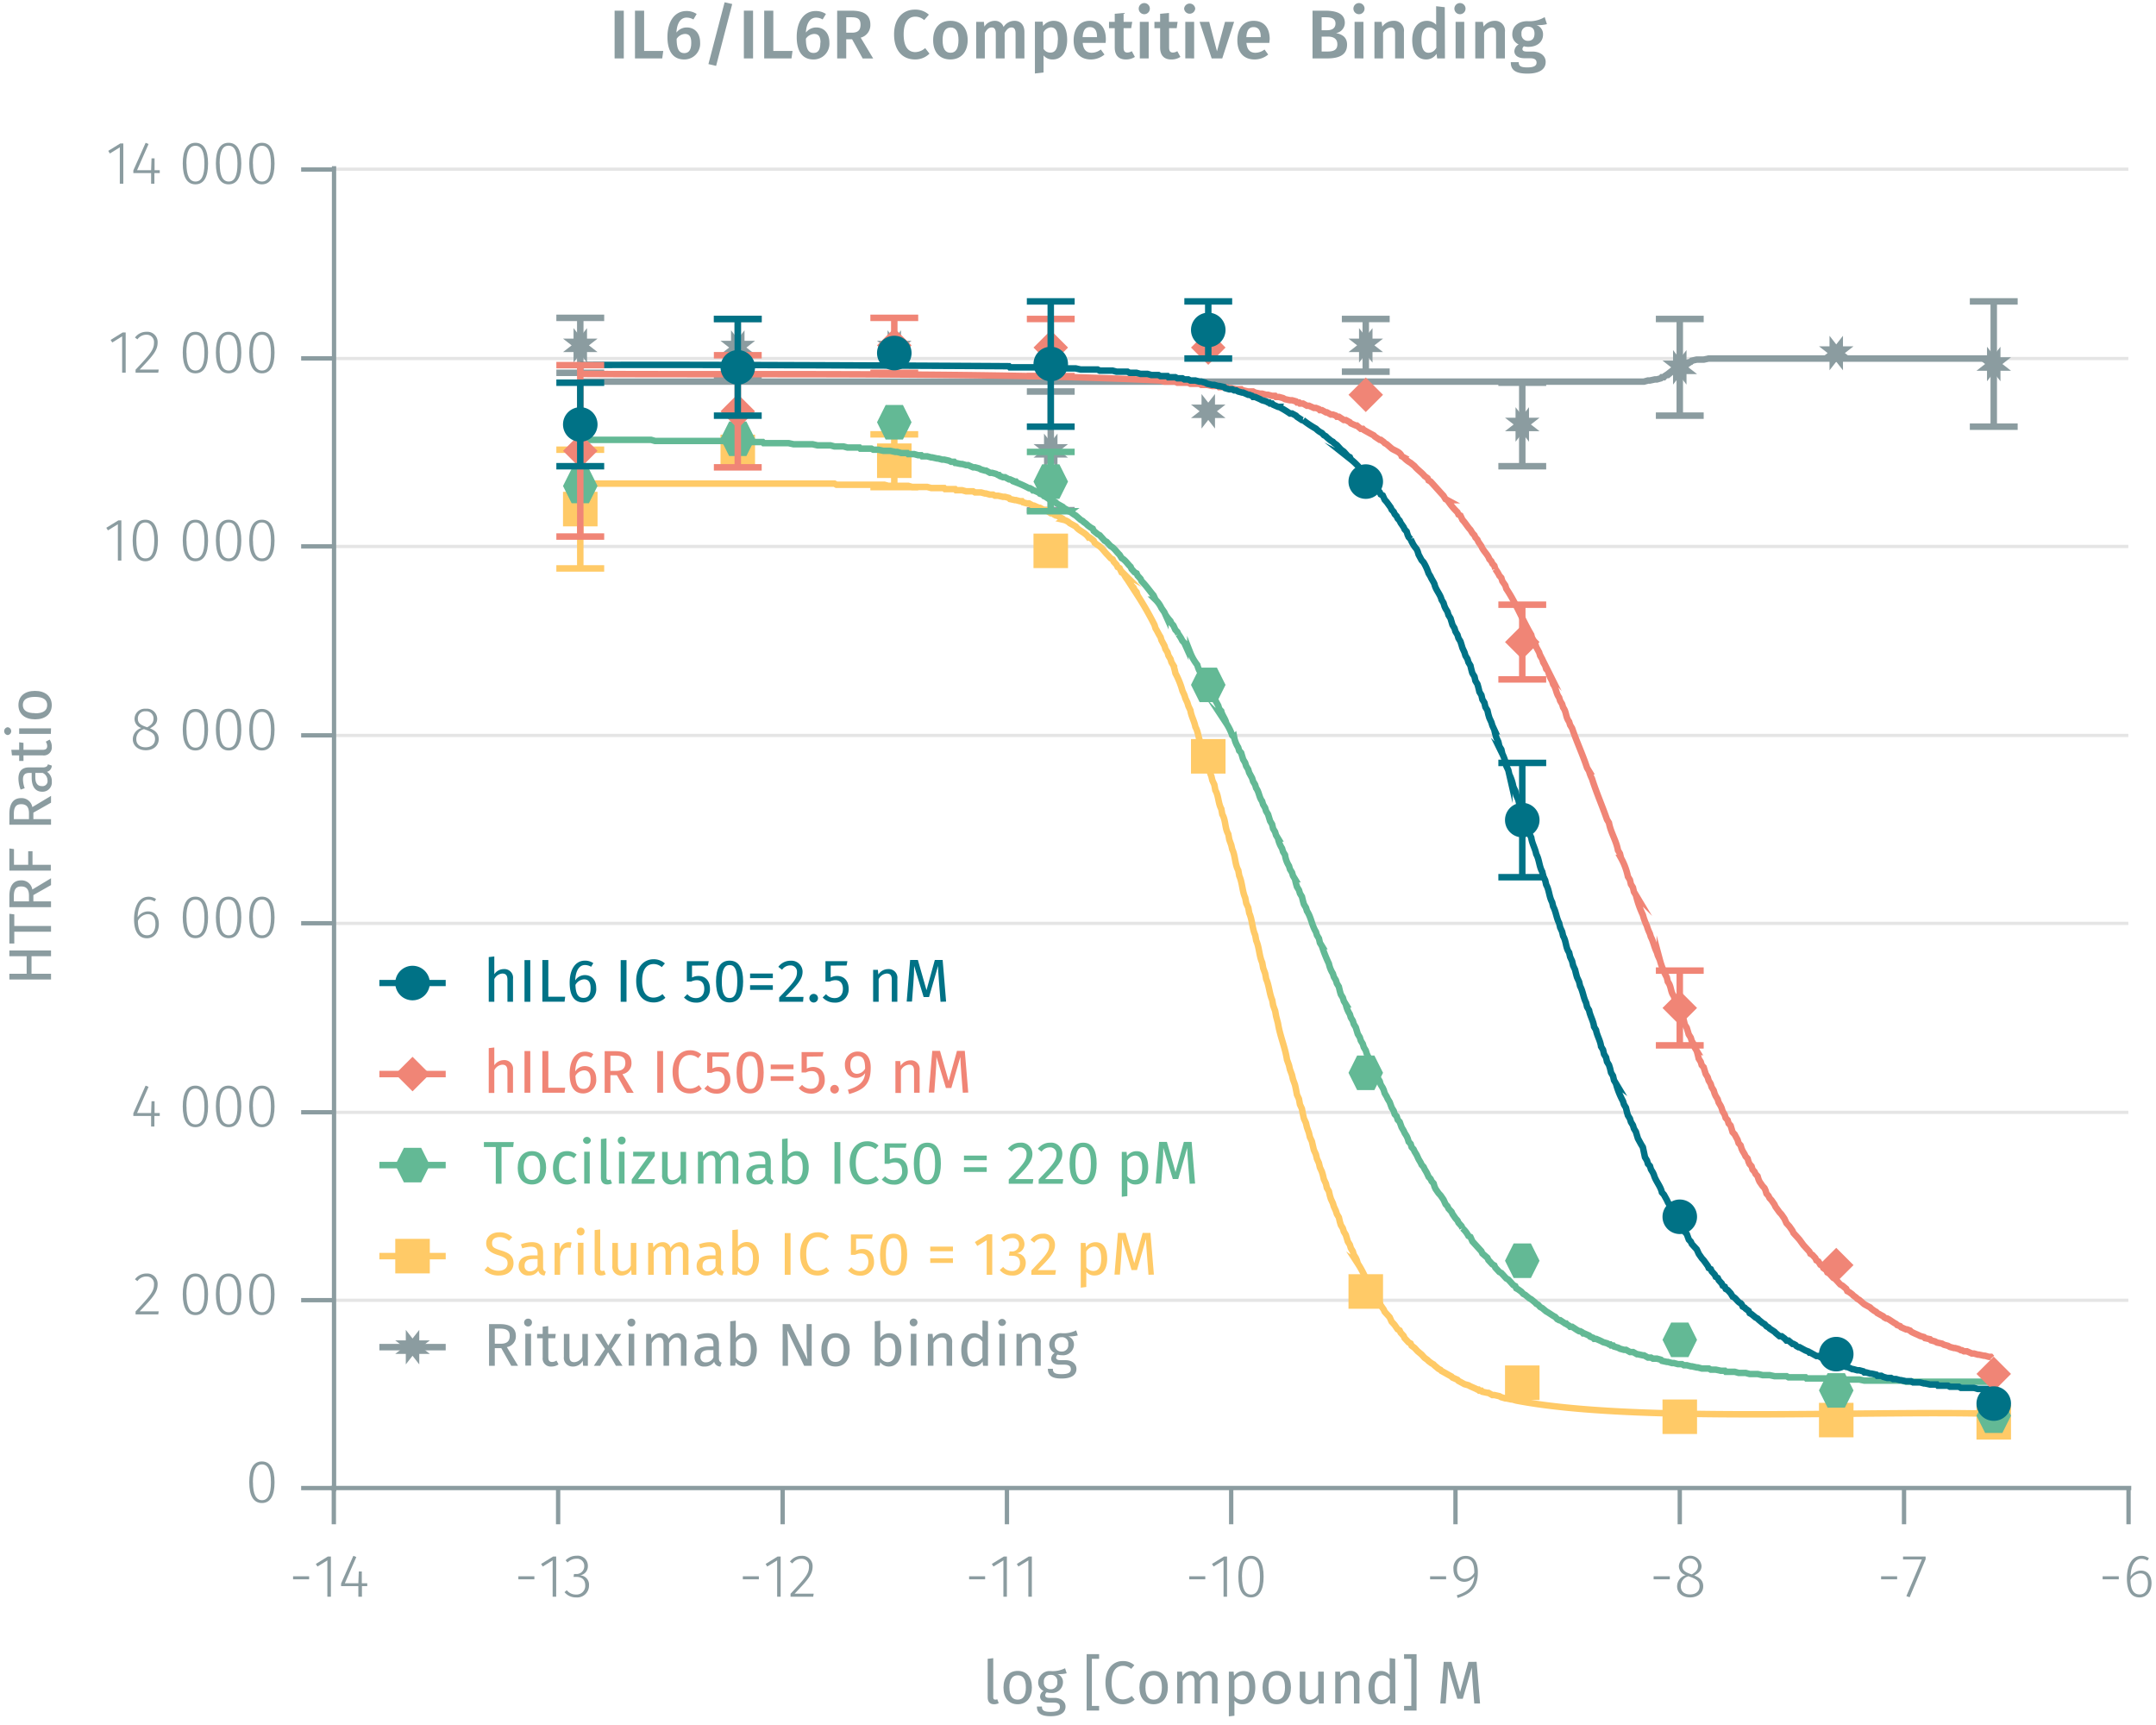<svg id="Calque_1" data-name="Calque 1" xmlns="http://www.w3.org/2000/svg" xmlns:xlink="http://www.w3.org/1999/xlink" viewBox="0 0 499.36 399.41"><defs><symbol id="_8-dark-grey-star" data-name="8-dark-grey-star" viewBox="0 0 8 8"><polygon points="6 4 8 2.44 5.56 2.44 5.56 0 4 2 2.44 0 2.44 2.44 0 2.44 2 4 0 5.56 2.44 5.56 2.44 8 4 6 5.56 8 5.56 5.56 8 5.56 6 4" fill="#8b9ca0" fill-rule="evenodd"/></symbol><symbol id="_2-yellow-square" data-name="2-yellow-square" viewBox="0 0 8 8"><polyline points="0 0 0 8 8 8 8 0 0 0" fill="#ffca67" fill-rule="evenodd"/></symbol><symbol id="_6-green-hexagon" data-name="6-green-hexagon" viewBox="0 0 8 8"><polygon points="6 0 2 0 0 4 2 8 6 8 8 4 6 0" fill="#63b995" fill-rule="evenodd"/></symbol><symbol id="_5-red-diamond" data-name="5-red-diamond" viewBox="0 0 8 8"><polyline points="4 0 8 4 4 8 0 4" fill="#f08576" fill-rule="evenodd"/></symbol><symbol id="_1-deep-blue-circle" data-name="1-deep-blue-circle" viewBox="0 0 8 8"><path d="M8,4A4,4,0,0,1,4,8,4,4,0,1,1,8,4" fill="#007286" fill-rule="evenodd"/></symbol></defs><line x1="77.37" y1="301.13" x2="492.95" y2="301.13" fill="none" stroke="#e5e5e5" stroke-miterlimit="10" stroke-width="0.75"/><line x1="77.37" y1="257.61" x2="492.95" y2="257.61" fill="none" stroke="#e5e5e5" stroke-miterlimit="10" stroke-width="0.75"/><line x1="77.37" y1="213.84" x2="492.95" y2="213.84" fill="none" stroke="#e5e5e5" stroke-miterlimit="10" stroke-width="0.75"/><line x1="77.37" y1="170.32" x2="492.95" y2="170.32" fill="none" stroke="#e5e5e5" stroke-miterlimit="10" stroke-width="0.75"/><line x1="77.37" y1="126.55" x2="492.95" y2="126.55" fill="none" stroke="#e5e5e5" stroke-miterlimit="10" stroke-width="0.75"/><line x1="77.37" y1="83.03" x2="492.95" y2="83.03" fill="none" stroke="#e5e5e5" stroke-miterlimit="10" stroke-width="0.75"/><line x1="77.37" y1="39.18" x2="492.95" y2="39.18" fill="none" stroke="#e5e5e5" stroke-miterlimit="10" stroke-width="0.75"/><path d="M71.6,365.05v.7H67.88v-.7Z" fill="#8b9ca0"/><path d="M75.82,369.78v-8.41l-2.29,1.42-.38-.6,2.79-1.72h.7v9.31Z" fill="#8b9ca0"/><path d="M83.83,367.33v2.45H83v-2.45H79v-.6l2.84-6.42.69.28-2.66,6.07H83l.1-2.73h.7v2.73h1.26v.67Z" fill="#8b9ca0"/><path d="M123.77,365.05v.7h-3.71v-.7Z" fill="#8b9ca0"/><path d="M128,369.78v-8.41l-2.29,1.42-.38-.6,2.79-1.72h.7v9.31Z" fill="#8b9ca0"/><path d="M136.16,362.64a2.11,2.11,0,0,1-1.85,2.19,2.14,2.14,0,0,1,2.11,2.32,2.74,2.74,0,0,1-3,2.79,3.39,3.39,0,0,1-2.67-1.21l.52-.46a2.64,2.64,0,0,0,2.13,1,2,2,0,0,0,2.15-2.09c0-1.41-.84-2-2.1-2h-.61l.11-.66h.45a1.79,1.79,0,0,0,1.92-1.86,1.64,1.64,0,0,0-1.8-1.68,2.85,2.85,0,0,0-2.07.87l-.44-.5a3.46,3.46,0,0,1,2.55-1.06A2.33,2.33,0,0,1,136.16,362.64Z" fill="#8b9ca0"/><path d="M175.76,365.05v.7h-3.71v-.7Z" fill="#8b9ca0"/><path d="M180,369.78v-8.41l-2.3,1.42-.37-.6,2.78-1.72h.7v9.31Z" fill="#8b9ca0"/><path d="M188.21,362.77c0,1.84-1,3-4.16,6.3h4.41l-.11.71H183.1v-.68c3.46-3.69,4.27-4.65,4.27-6.29A1.68,1.68,0,0,0,185.6,361a2.51,2.51,0,0,0-2.07,1.07l-.57-.42a3.26,3.26,0,0,1,2.69-1.34A2.38,2.38,0,0,1,188.21,362.77Z" fill="#8b9ca0"/><path d="M228.17,365.05v.7h-3.71v-.7Z" fill="#8b9ca0"/><path d="M232.4,369.78v-8.41l-2.3,1.42-.38-.6,2.79-1.72h.7v9.31Z" fill="#8b9ca0"/><path d="M238.18,369.78v-8.41l-2.3,1.42-.37-.6,2.78-1.72h.7v9.31Z" fill="#8b9ca0"/><path d="M279.16,365.05v.7h-3.71v-.7Z" fill="#8b9ca0"/><path d="M283.39,369.78v-8.41l-2.3,1.42-.38-.6,2.79-1.72h.7v9.31Z" fill="#8b9ca0"/><path d="M292.67,365.13c0,3.15-1,4.81-2.93,4.81s-2.92-1.67-2.92-4.82,1-4.81,2.92-4.81S292.67,362,292.67,365.13Zm-5,0c0,2.87.74,4.15,2.08,4.15s2.08-1.27,2.08-4.14-.73-4.14-2.08-4.14S287.66,362.25,287.66,365.12Z" fill="#8b9ca0"/><path d="M334.94,365.05v.7h-3.71v-.7Z" fill="#8b9ca0"/><path d="M342.29,364.07c0,3.68-1.59,5-4.67,6l-.21-.63c2.42-.74,3.92-1.93,4.06-4.41a2.75,2.75,0,0,1-2.3,1.3c-1.44,0-2.53-1.12-2.53-2.94a2.8,2.8,0,0,1,2.83-3.06C341.4,360.31,342.29,361.76,342.29,364.07Zm-.82.17c0-2.2-.58-3.25-2-3.25-1.24,0-2,.85-2,2.39s.72,2.26,1.83,2.26A2.59,2.59,0,0,0,341.47,364.24Z" fill="#8b9ca0"/><path d="M386.75,365.05v.7H383v-.7Z" fill="#8b9ca0"/><path d="M394.49,367.36c0,1.56-1.26,2.58-3.05,2.58s-3-1.05-3-2.57a2.74,2.74,0,0,1,2-2.59,2.19,2.19,0,0,1-1.59-2.14,2.64,2.64,0,0,1,5.25,0c0,1-.54,1.63-1.68,2.22C393.81,365.41,394.49,366.11,394.49,367.36Zm-.85,0c0-1.13-.6-1.6-2.07-2.14l-.48-.18a2.34,2.34,0,0,0-1.79,2.33c0,1.22.86,1.88,2.15,1.88S393.64,368.56,393.64,367.36Zm-2.26-2.9.44.15c1-.54,1.47-1.09,1.47-2a1.82,1.82,0,0,0-3.63,0C389.66,363.56,390.14,364,391.38,364.46Z" fill="#8b9ca0"/><path d="M439.4,365.05v.7h-3.71v-.7Z" fill="#8b9ca0"/><path d="M442.3,369.9l-.76-.26,3.59-8.49h-4.36v-.68H446v.63Z" fill="#8b9ca0"/><path d="M490.74,365.05v.7H487v-.7Z" fill="#8b9ca0"/><path d="M498.32,366.65c0,2-1.18,3.29-2.75,3.29-2.17,0-2.95-1.91-2.95-4.36,0-3.25,1.27-5.27,3.36-5.27a2.91,2.91,0,0,1,1.74.55l-.35.56A2.49,2.49,0,0,0,496,361c-1.56,0-2.47,1.71-2.53,4.1a2.87,2.87,0,0,1,2.4-1.37C497.19,363.72,498.32,364.66,498.32,366.65Zm-.83,0c0-1.62-.75-2.28-1.76-2.28a2.71,2.71,0,0,0-2.29,1.54c.06,2.07.65,3.34,2.13,3.34C496.83,369.27,497.49,368.19,497.49,366.67Z" fill="#8b9ca0"/><path d="M493,344.65V353M441,344.65V353m-51.94-8.39V353m-51.95-8.39V353m-51.95-8.39V353m-51.94-8.39V353m-51.95-8.39V353m-52-8.39V353m-51.95-8.39V353m-.69-8.39h417" fill="none" stroke="#8b9ca0" stroke-miterlimit="10"/><path d="M63.59,343.27c0,3.15-1,4.81-2.93,4.81s-2.93-1.67-2.93-4.82,1-4.81,2.93-4.81S63.59,340.11,63.59,343.27Zm-5,0c0,2.87.75,4.15,2.09,4.15s2.07-1.27,2.07-4.14-.73-4.14-2.07-4.14S58.57,340.39,58.57,343.26Z" fill="#8b9ca0"/><path d="M36.51,297.39c0,1.84-1,3-4.16,6.3h4.41l-.11.71H31.4v-.68c3.46-3.69,4.27-4.65,4.27-6.29a1.67,1.67,0,0,0-1.76-1.81,2.52,2.52,0,0,0-2.08,1.07l-.57-.42A3.27,3.27,0,0,1,34,294.93,2.38,2.38,0,0,1,36.51,297.39Z" fill="#8b9ca0"/><path d="M48.19,299.75c0,3.15-1,4.81-2.93,4.81s-2.93-1.67-2.93-4.82,1-4.81,2.93-4.81S48.19,296.59,48.19,299.75Zm-5,0c0,2.87.75,4.15,2.09,4.15s2.07-1.26,2.07-4.14-.72-4.14-2.07-4.14S43.17,296.87,43.17,299.74Z" fill="#8b9ca0"/><path d="M55.89,299.75c0,3.15-1,4.81-2.93,4.81S50,302.89,50,299.74s1-4.81,2.93-4.81S55.89,296.59,55.89,299.75Zm-5,0c0,2.87.75,4.15,2.09,4.15S55,302.63,55,299.75s-.72-4.14-2.07-4.14S50.87,296.87,50.87,299.74Z" fill="#8b9ca0"/><path d="M63.59,299.75c0,3.15-1,4.81-2.93,4.81s-2.93-1.67-2.93-4.82,1-4.81,2.93-4.81S63.59,296.59,63.59,299.75Zm-5,0c0,2.87.75,4.15,2.09,4.15s2.07-1.26,2.07-4.14-.72-4.14-2.07-4.14S58.57,296.87,58.57,299.74Z" fill="#8b9ca0"/><path d="M35.76,258.44v2.45H35v-2.45H30.88v-.61l2.84-6.41.69.28-2.66,6.06H35l.1-2.73h.7v2.73H37v.68Z" fill="#8b9ca0"/><path d="M48.19,256.24c0,3.15-1,4.8-2.93,4.8s-2.93-1.67-2.93-4.82,1-4.8,2.93-4.8S48.19,253.07,48.19,256.24Zm-5,0c0,2.87.75,4.15,2.09,4.15s2.07-1.26,2.07-4.13-.72-4.15-2.07-4.15S43.17,253.35,43.17,256.22Z" fill="#8b9ca0"/><path d="M55.89,256.24c0,3.15-1,4.8-2.93,4.8S50,259.37,50,256.22s1-4.8,2.93-4.8S55.89,253.07,55.89,256.24Zm-5,0c0,2.87.75,4.15,2.09,4.15S55,259.11,55,256.24s-.72-4.15-2.07-4.15S50.87,253.35,50.87,256.22Z" fill="#8b9ca0"/><path d="M63.59,256.24c0,3.15-1,4.8-2.93,4.8s-2.93-1.67-2.93-4.82,1-4.8,2.93-4.8S63.59,253.07,63.59,256.24Zm-5,0c0,2.87.75,4.15,2.09,4.15s2.07-1.26,2.07-4.13-.72-4.15-2.07-4.15S58.57,253.35,58.57,256.22Z" fill="#8b9ca0"/><path d="M36.79,214c0,2-1.17,3.29-2.74,3.29-2.17,0-3-1.91-3-4.36,0-3.25,1.28-5.26,3.36-5.26a3,3,0,0,1,1.74.54l-.35.56a2.46,2.46,0,0,0-1.4-.43c-1.56,0-2.47,1.71-2.52,4.1a2.85,2.85,0,0,1,2.39-1.37C35.66,211.05,36.79,212,36.79,214ZM36,214c0-1.63-.76-2.29-1.77-2.29a2.69,2.69,0,0,0-2.28,1.54c0,2.08.64,3.34,2.13,3.34C35.31,216.6,36,215.52,36,214Z" fill="#8b9ca0"/><path d="M48.19,212.46c0,3.16-1,4.81-2.93,4.81s-2.93-1.67-2.93-4.82,1-4.8,2.93-4.8S48.19,209.3,48.19,212.46Zm-5,0c0,2.87.75,4.15,2.09,4.15s2.07-1.26,2.07-4.14-.72-4.14-2.07-4.14S43.17,209.58,43.17,212.45Z" fill="#8b9ca0"/><path d="M55.89,212.46c0,3.16-1,4.81-2.93,4.81S50,215.6,50,212.45s1-4.8,2.93-4.8S55.89,209.3,55.89,212.46Zm-5,0c0,2.87.75,4.15,2.09,4.15S55,215.34,55,212.46s-.72-4.14-2.07-4.14S50.87,209.58,50.87,212.45Z" fill="#8b9ca0"/><path d="M63.59,212.46c0,3.16-1,4.81-2.93,4.81s-2.93-1.67-2.93-4.82,1-4.8,2.93-4.8S63.59,209.3,63.59,212.46Zm-5,0c0,2.87.75,4.15,2.09,4.15s2.07-1.26,2.07-4.14-.72-4.14-2.07-4.14S58.57,209.58,58.57,212.45Z" fill="#8b9ca0"/><path d="M36.76,171.17c0,1.56-1.26,2.58-3,2.58s-3-1.05-3-2.56a2.72,2.72,0,0,1,2-2.59,2.21,2.21,0,0,1-1.6-2.15,2.4,2.4,0,0,1,2.62-2.32,2.39,2.39,0,0,1,2.63,2.31c0,1-.54,1.64-1.68,2.23C36.08,169.23,36.76,169.93,36.76,171.17Zm-.85,0c0-1.13-.6-1.59-2.07-2.14l-.48-.18a2.35,2.35,0,0,0-1.79,2.34c0,1.22.87,1.87,2.15,1.87S35.91,172.38,35.91,171.17Zm-2.26-2.9.44.16c1-.55,1.47-1.1,1.47-2a1.64,1.64,0,0,0-1.82-1.7,1.64,1.64,0,0,0-1.81,1.7C31.93,167.38,32.41,167.81,33.65,168.27Z" fill="#8b9ca0"/><path d="M48.19,169c0,3.15-1,4.8-2.93,4.8s-2.93-1.67-2.93-4.82,1-4.8,2.93-4.8S48.19,165.78,48.19,169Zm-5,0c0,2.87.75,4.15,2.09,4.15s2.07-1.26,2.07-4.13-.72-4.15-2.07-4.15S43.17,166.06,43.17,168.93Z" fill="#8b9ca0"/><path d="M55.89,169c0,3.15-1,4.8-2.93,4.8S50,172.08,50,168.93s1-4.8,2.93-4.8S55.89,165.78,55.89,169Zm-5,0c0,2.87.75,4.15,2.09,4.15S55,171.82,55,169s-.72-4.15-2.07-4.15S50.87,166.06,50.87,168.93Z" fill="#8b9ca0"/><path d="M63.59,169c0,3.15-1,4.8-2.93,4.8s-2.93-1.67-2.93-4.82,1-4.8,2.93-4.8S63.59,165.78,63.59,169Zm-5,0c0,2.87.75,4.15,2.09,4.15s2.07-1.26,2.07-4.13-.72-4.15-2.07-4.15S58.57,166.06,58.57,168.93Z" fill="#8b9ca0"/><path d="M27.3,129.82v-8.41L25,122.83l-.38-.6,2.79-1.72h.7v9.31Z" fill="#8b9ca0"/><path d="M36.58,125.17c0,3.16-1,4.81-2.92,4.81s-2.93-1.67-2.93-4.82,1-4.8,2.93-4.8S36.58,122,36.58,125.17Zm-5,0c0,2.87.74,4.15,2.09,4.15s2.07-1.26,2.07-4.14S35,121,33.66,121,31.57,122.29,31.57,125.16Z" fill="#8b9ca0"/><path d="M48.19,125.17c0,3.16-1,4.81-2.93,4.81s-2.93-1.67-2.93-4.82,1-4.8,2.93-4.8S48.19,122,48.19,125.17Zm-5,0c0,2.87.75,4.15,2.09,4.15s2.07-1.26,2.07-4.14S46.61,121,45.26,121,43.17,122.29,43.17,125.16Z" fill="#8b9ca0"/><path d="M55.89,125.17c0,3.16-1,4.81-2.93,4.81S50,128.31,50,125.16s1-4.8,2.93-4.8S55.89,122,55.89,125.17Zm-5,0c0,2.87.75,4.15,2.09,4.15S55,128.05,55,125.17,54.31,121,53,121,50.87,122.29,50.87,125.16Z" fill="#8b9ca0"/><path d="M63.59,125.17c0,3.16-1,4.81-2.93,4.81s-2.93-1.67-2.93-4.82,1-4.8,2.93-4.8S63.59,122,63.59,125.17Zm-5,0c0,2.87.75,4.15,2.09,4.15s2.07-1.26,2.07-4.14S62,121,60.66,121,58.57,122.29,58.57,125.16Z" fill="#8b9ca0"/><path d="M28.29,86.31V77.89L26,79.32l-.38-.6L28.4,77h.71v9.32Z" fill="#8b9ca0"/><path d="M36.51,79.29c0,1.85-1,3-4.16,6.3h4.41l-.11.72H31.4v-.69c3.46-3.68,4.27-4.65,4.27-6.29a1.68,1.68,0,0,0-1.76-1.81,2.52,2.52,0,0,0-2.08,1.07l-.57-.42A3.26,3.26,0,0,1,34,76.84,2.37,2.37,0,0,1,36.51,79.29Z" fill="#8b9ca0"/><path d="M48.19,81.66c0,3.15-1,4.8-2.93,4.8s-2.93-1.67-2.93-4.82,1-4.8,2.93-4.8S48.19,78.49,48.19,81.66Zm-5,0c0,2.87.75,4.15,2.09,4.15s2.07-1.26,2.07-4.13-.72-4.15-2.07-4.15S43.17,78.77,43.17,81.64Z" fill="#8b9ca0"/><path d="M55.89,81.66c0,3.15-1,4.8-2.93,4.8S50,84.79,50,81.64s1-4.8,2.93-4.8S55.89,78.49,55.89,81.66Zm-5,0c0,2.87.75,4.15,2.09,4.15S55,84.53,55,81.66s-.72-4.15-2.07-4.15S50.87,78.77,50.87,81.64Z" fill="#8b9ca0"/><path d="M63.59,81.66c0,3.15-1,4.8-2.93,4.8s-2.93-1.67-2.93-4.82,1-4.8,2.93-4.8S63.59,78.49,63.59,81.66Zm-5,0c0,2.87.75,4.15,2.09,4.15s2.07-1.26,2.07-4.13-.72-4.15-2.07-4.15S58.57,78.77,58.57,81.64Z" fill="#8b9ca0"/><path d="M27.75,42.54V34.12l-2.3,1.43-.38-.61,2.79-1.72h.7v9.32Z" fill="#8b9ca0"/><path d="M35.76,40.08v2.46H35V40.08H30.88v-.6l2.85-6.41.68.28-2.66,6.06H35l.1-2.73h.7v2.73H37v.67Z" fill="#8b9ca0"/><path d="M48.19,37.89c0,3.15-1,4.8-2.93,4.8S42.33,41,42.33,37.87s1-4.8,2.93-4.8S48.19,34.72,48.19,37.89Zm-5,0c0,2.87.75,4.15,2.09,4.15s2.07-1.26,2.07-4.13-.72-4.15-2.07-4.15S43.17,35,43.17,37.87Z" fill="#8b9ca0"/><path d="M55.89,37.89c0,3.15-1,4.8-2.93,4.8S50,41,50,37.87s1-4.8,2.93-4.8S55.89,34.72,55.89,37.89Zm-5,0c0,2.87.75,4.15,2.09,4.15S55,40.76,55,37.89s-.72-4.15-2.07-4.15S50.87,35,50.87,37.87Z" fill="#8b9ca0"/><path d="M63.59,37.89c0,3.15-1,4.8-2.93,4.8S57.73,41,57.73,37.87s1-4.8,2.93-4.8S63.59,34.72,63.59,37.89Zm-5,0c0,2.87.75,4.15,2.09,4.15s2.07-1.26,2.07-4.13-.72-4.15-2.07-4.15S58.57,35,58.57,37.87Z" fill="#8b9ca0"/><path d="M77.37,39.26H69.75M77.37,83H69.75m7.62,43.52H69.75m7.62,43.77H69.75m7.62,43.52H69.75m7.62,43.77H69.75m7.62,43.52H69.75m7.62,43.52H69.75m7.62.76V38.49" fill="none" stroke="#8b9ca0" stroke-miterlimit="10"/><polyline points="134.4 88.38 380.75 88.38 381.67 88.12 382.13 88.12 383.29 87.87 383.75 87.87 384.67 87.61 384.9 87.36 385.36 87.36 385.59 87.1 386.06 86.85 386.29 86.85 387.21 86.08 387.67 85.83 387.9 85.58 388.6 85.07 389.06 85.07 390.21 84.3 390.67 84.05 391.6 83.79 391.83 83.54 392.98 83.28 394.6 83.28 395.75 83.03 461.09 83.03" fill="none" stroke="#8b9ca0" stroke-miterlimit="10" stroke-width="1.5"/><line x1="134.4" y1="73.61" x2="134.4" y2="79.98" fill="none" stroke="#8b9ca0" stroke-miterlimit="10" stroke-width="1.5"/><line x1="134.4" y1="79.98" x2="134.4" y2="86.34" fill="none" stroke="#8b9ca0" stroke-miterlimit="10" stroke-width="1.5"/><line x1="128.86" y1="73.61" x2="139.94" y2="73.61" fill="none" stroke="#8b9ca0" stroke-miterlimit="10" stroke-width="1.5"/><line x1="128.86" y1="86.34" x2="139.94" y2="86.34" fill="none" stroke="#8b9ca0" stroke-miterlimit="10" stroke-width="1.5"/><line x1="170.88" y1="73.87" x2="170.88" y2="80.49" fill="none" stroke="#8b9ca0" stroke-miterlimit="10" stroke-width="1.5"/><line x1="170.88" y1="80.49" x2="170.88" y2="87.1" fill="none" stroke="#8b9ca0" stroke-miterlimit="10" stroke-width="1.5"/><line x1="165.34" y1="73.87" x2="176.42" y2="73.87" fill="none" stroke="#8b9ca0" stroke-miterlimit="10" stroke-width="1.5"/><line x1="165.34" y1="87.1" x2="176.42" y2="87.1" fill="none" stroke="#8b9ca0" stroke-miterlimit="10" stroke-width="1.5"/><line x1="243.37" y1="90.67" x2="243.37" y2="104.41" fill="none" stroke="#8b9ca0" stroke-miterlimit="10" stroke-width="1.5"/><line x1="243.37" y1="104.41" x2="243.37" y2="118.15" fill="none" stroke="#8b9ca0" stroke-miterlimit="10" stroke-width="1.5"/><line x1="237.83" y1="90.67" x2="248.91" y2="90.67" fill="none" stroke="#8b9ca0" stroke-miterlimit="10" stroke-width="1.5"/><line x1="237.83" y1="118.15" x2="248.91" y2="118.15" fill="none" stroke="#8b9ca0" stroke-miterlimit="10" stroke-width="1.5"/><line x1="316.33" y1="73.87" x2="316.33" y2="79.98" fill="none" stroke="#8b9ca0" stroke-miterlimit="10" stroke-width="1.5"/><line x1="316.33" y1="79.98" x2="316.33" y2="86.08" fill="none" stroke="#8b9ca0" stroke-miterlimit="10" stroke-width="1.5"/><line x1="310.79" y1="73.87" x2="321.87" y2="73.87" fill="none" stroke="#8b9ca0" stroke-miterlimit="10" stroke-width="1.5"/><line x1="310.79" y1="86.08" x2="321.87" y2="86.08" fill="none" stroke="#8b9ca0" stroke-miterlimit="10" stroke-width="1.5"/><line x1="352.58" y1="88.63" x2="352.58" y2="98.3" fill="none" stroke="#8b9ca0" stroke-miterlimit="10" stroke-width="1.5"/><line x1="352.58" y1="98.3" x2="352.58" y2="107.97" fill="none" stroke="#8b9ca0" stroke-miterlimit="10" stroke-width="1.5"/><line x1="347.04" y1="88.63" x2="358.12" y2="88.63" fill="none" stroke="#8b9ca0" stroke-miterlimit="10" stroke-width="1.5"/><line x1="347.04" y1="107.97" x2="358.12" y2="107.97" fill="none" stroke="#8b9ca0" stroke-miterlimit="10" stroke-width="1.5"/><line x1="389.06" y1="73.87" x2="389.06" y2="85.07" fill="none" stroke="#8b9ca0" stroke-miterlimit="10" stroke-width="1.5"/><line x1="389.06" y1="85.07" x2="389.06" y2="96.26" fill="none" stroke="#8b9ca0" stroke-miterlimit="10" stroke-width="1.5"/><line x1="383.52" y1="73.87" x2="394.6" y2="73.87" fill="none" stroke="#8b9ca0" stroke-miterlimit="10" stroke-width="1.5"/><line x1="383.52" y1="96.26" x2="394.6" y2="96.26" fill="none" stroke="#8b9ca0" stroke-miterlimit="10" stroke-width="1.5"/><line x1="461.78" y1="69.8" x2="461.78" y2="84.3" fill="none" stroke="#8b9ca0" stroke-miterlimit="10" stroke-width="1.5"/><line x1="461.78" y1="84.3" x2="461.78" y2="98.81" fill="none" stroke="#8b9ca0" stroke-miterlimit="10" stroke-width="1.5"/><use width="8" height="8" transform="translate(130.4 75.98)" xlink:href="#_8-dark-grey-star"/><use width="8" height="8" transform="translate(166.88 76.49)" xlink:href="#_8-dark-grey-star"/><use width="8" height="8" transform="translate(203.13 76.49)" xlink:href="#_8-dark-grey-star"/><use width="8" height="8" transform="translate(239.37 100.41)" xlink:href="#_8-dark-grey-star"/><use width="8" height="8" transform="translate(275.85 91.25)" xlink:href="#_8-dark-grey-star"/><use width="8" height="8" transform="translate(312.33 75.98)" xlink:href="#_8-dark-grey-star"/><use width="8" height="8" transform="translate(348.58 94.3)" xlink:href="#_8-dark-grey-star"/><use width="8" height="8" transform="translate(385.06 81.07)" xlink:href="#_8-dark-grey-star"/><use width="8" height="8" transform="translate(421.3 77.76)" xlink:href="#_8-dark-grey-star"/><use width="8" height="8" transform="translate(457.78 80.3)" xlink:href="#_8-dark-grey-star"/><line x1="456.24" y1="69.8" x2="467.32" y2="69.8" fill="none" stroke="#8b9ca0" stroke-miterlimit="10" stroke-width="1.5"/><line x1="456.24" y1="98.81" x2="467.32" y2="98.81" fill="none" stroke="#8b9ca0" stroke-miterlimit="10" stroke-width="1.5"/><path d="M134.4,112h58.87l.47.26h11.08l.92.25h4.62l.92.26h3.47l.92.25h3l.23.25h2.31l.23.26h1.39l.92.25h1.62l.46.26h1.38l.93.25h.23l.92.26H230l.46.25h.7l1.15.26h.46l.93.25.23.26,1.15.25h.23l.93.25h.46l.23.26.92.25h.46l.93.51h.23l1.15.51h.23c.24.12.7.39.93.51h.46l1.15.76h.47l.23.26.46.25h.23l.46.26.92.51.24.25a2.93,2.93,0,0,1,1.38.76l.92.51.47.26c.72,1,2,1.31,2.77,2.29a7.71,7.71,0,0,1,1.38,1l.23.5.7.51c.93.5,1.55,1.58,2.3,2.29l.7.77.46.25.23.51.69.76.23.51.46.26.47,1,.46.25a7.34,7.34,0,0,0,1.38,2l.46.76.47.51.23.51.46.51.23.76a71.69,71.69,0,0,1,3.93,6.87l.23.77c.39.58.76,1.45,1.15,2l.23.76.69,1.28.23.76.47.76.23.77.46.76.23.76.46.77a17.19,17.19,0,0,1,.46,1.78,19.1,19.1,0,0,1,1.62,4.07l.46,1,.23.76.46,1,.23.76.47,1c.16,1.29.93,2.56,1.15,3.82.72,1.27.67,2.81,1.39,4.07l.23,1,.46,1,.23,1c.69,1.27.78,3,1.38,4.33l.24,1,.46,1,.23,1.27c.77,1.3.64,3,1.38,4.33l.23,1.27c.84,1.45.55,3.13,1.39,4.58l.23,1.27.46,1.27.23,1c.72,1.47.59,3.42,1.39,4.84l.23,1.27c.7,1.54.68,3.55,1.38,5.09l.24,1.27.46,1,.23,1.27c.7,1.55.68,3.55,1.38,5.09l.23,1.27c.71,1.55.68,3.55,1.39,5.09l.23,1.28.46,1.27.23,1.27c.67,1.45.75,3.38,1.39,4.84l.23,1.27.46,1.27.23,1.27L296,237c.43,2.81,1.66,5.58,2.08,8.4l.46,1.27.23,1,.47,1.27.23,1,.46,1.27c.14.57.36,1.71.46,2.29l.46,1,.23,1.27.46,1c.08.46.34,1.81.47,2.29l.46,1,.23,1,.46,1.28.23,1,.46,1c.11.49.35,1.55.47,2l.46,1,.23,1,.46,1,.23,1,.46,1,.23.76.23,1,.47,1,.23,1,.46.77.23,1,.23.76.46,1,.23.76.46,1,.24.76.46.77.23,1,.23.77.46.76.23.76.46.77c.11.35.36,1.17.46,1.52l.47.77.23.76.46.77.23.76.46.76.23.51.23.76a23.79,23.79,0,0,1,2.31,4.59l.46.5.7,1.28.23.51.23.5.46.51.23.77.46.51.23.51.7,1,.23.51.46.51.69.76.23.51.23.51.47.51.23.26.69,1,.46.26.23.51.69.76.23.51.93,1,.46.25.23.51.69.51.47.51.23.25.92.77.46.51.23.25.7.51.23.25.69.51.46.26.23.25.92.77.47.25.23.25c.65.34,1.65.93,2.31,1.28l.23.25,1.15.51.23.26.93.5.46.26.92.25c.53.34,1.55.69,2.08,1h.23l.23.26h.46l.23.25,1.16.25h.23l.92.51h.46l1.16.26.46.25.92.26h.23l1.16.25h.23l.92.26c26.94,5.19,80.51,2.29,109.9,3.05" fill="none" stroke="#ffca67" stroke-miterlimit="10" stroke-width="1.5"/><line x1="134.4" y1="104.15" x2="134.4" y2="117.9" fill="none" stroke="#ffca67" stroke-miterlimit="10" stroke-width="1.5"/><line x1="134.4" y1="117.9" x2="134.4" y2="131.64" fill="none" stroke="#ffca67" stroke-miterlimit="10" stroke-width="1.5"/><line x1="128.86" y1="104.15" x2="139.94" y2="104.15" fill="none" stroke="#ffca67" stroke-miterlimit="10" stroke-width="1.5"/><line x1="128.86" y1="131.64" x2="139.94" y2="131.64" fill="none" stroke="#ffca67" stroke-miterlimit="10" stroke-width="1.5"/><line x1="207.13" y1="100.59" x2="207.13" y2="106.7" fill="none" stroke="#ffca67" stroke-miterlimit="10" stroke-width="1.5"/><line x1="207.13" y1="106.7" x2="207.13" y2="112.81" fill="none" stroke="#ffca67" stroke-miterlimit="10" stroke-width="1.5"/><line x1="201.59" y1="100.59" x2="212.67" y2="100.59" fill="none" stroke="#ffca67" stroke-miterlimit="10" stroke-width="1.5"/><line x1="201.59" y1="112.81" x2="212.67" y2="112.81" fill="none" stroke="#ffca67" stroke-miterlimit="10" stroke-width="1.5"/><use width="8" height="8" transform="translate(130.4 113.9)" xlink:href="#_2-yellow-square"/><use width="8" height="8" transform="translate(166.88 100.66)" xlink:href="#_2-yellow-square"/><use width="8" height="8" transform="translate(203.13 102.7)" xlink:href="#_2-yellow-square"/><use width="8" height="8" transform="translate(239.37 123.57)" xlink:href="#_2-yellow-square"/><use width="8" height="8" transform="translate(275.85 171.16)" xlink:href="#_2-yellow-square"/><use width="8" height="8" transform="translate(312.33 295.09)" xlink:href="#_2-yellow-square"/><use width="8" height="8" transform="translate(348.58 316.22)" xlink:href="#_2-yellow-square"/><use width="8" height="8" transform="translate(385.06 324.1)" xlink:href="#_2-yellow-square"/><use width="8" height="8" transform="translate(421.3 324.87)" xlink:href="#_2-yellow-square"/><use width="8" height="8" transform="translate(457.78 325.38)" xlink:href="#_2-yellow-square"/><path d="M134.4,101.86h16.39l.93.26h15.7l1.15.25h8.08l.23.26h5.77l1.16.25h4.38l1.16.26h3l.92.25h2.08l.93.25h2.77l.23.26h2.54l.46.25h1.15l1.16.26h1.61l1.16.25h.46l.92.26h1.39l.23.25h1.38l.93.26h.69l.23.25h1.16l.92.25h.23l1.15.26h.23l.93.25h.46l1.15.26.47.25H221l.23.26c.32,0,1.29.3,1.62.25l.92.26h.46l1.16.51h.46l.92.25.46.25.93.26h.23l.92.51h.46l.93.25.46.26h.23l.23.25.69.26h.46l.93.5h.23l1.15.51h.23l.23.26a25.64,25.64,0,0,1,2.77,1.27h.24l.46.25.23.26h.23l1.15.51.23.25.7.26.23.25.46.26,1.15.76h.47l.23.25.46.26.23.25.46.26.92.51.24.25.46.26.69.5h.23a7.61,7.61,0,0,0,1.39,1l1.15,1,.46.26.23.25a4.73,4.73,0,0,1,.93.76l.69.51.46.26.23.51.93.76.46.25,1.15,1.28.46.25.93,1c.82.41,1.42,1.41,2.07,2l.47.77c.84.41,1.41,1.41,2.07,2l.23.51.7.77.46.25.23.51.69.76.23.51c1.15,1.15,1.84,2.24,2.77,3.31l.47,1A6.56,6.56,0,0,1,269,140.8l.69,1,.23.51a10,10,0,0,0,1.16,1.52l.23.51.46.51.46,1,.47.51.23.51a8.67,8.67,0,0,1,.92,1.52l.46.51.23.51a8.32,8.32,0,0,1,.69,1.27l.47.51a11,11,0,0,0,1.61,2.8,7.46,7.46,0,0,0,.46,1.28l.47.5.23.77.46.51.23.76.46.51.23.51.23.76.46.51.24.76.46.51.23.77.69,1.27.23.76.46.51c.21,1,1,1.83,1.16,2.8a12.57,12.57,0,0,1,1.38,2.8l.47.51a6.72,6.72,0,0,0,.92,2.29l.23.76.46.51.46,1.53.46.76.24.77.46.76.23.76.69,1.28.23.76.46.76.23.77c.73,1,.67,2.11,1.39,3.05l.23.76.46.77.23.76.46.76.47,1.53.46.76.23,1,.46.77.23.76.46.76a6.83,6.83,0,0,0,.93,2.29l.23.77.46.76a6.32,6.32,0,0,0,.92,2.54l.23.77.47.76.23.77.46.76a17.87,17.87,0,0,0,.46,1.78l.46.76.23.77.46.76c.1.45.32,1.36.47,1.78l.46.77.23.76c1,1.52,1.12,3.3,2.08,4.83l.23.77.46.76.23,1,.46.76a33.47,33.47,0,0,0,1.62,4.07,6.85,6.85,0,0,0,.92,2.29l.23.77.46.76.24.77.46.76c.08.41.32,1.38.46,1.78l.46.76.23.77.46.76a6.91,6.91,0,0,0,.93,2.29l.23.76.46.77.23.76.46.76.46,1.53.47.77.23.76.46.76.23.77.46.76.23.76.23.51.46.77.24.76.46.76.46,1.53.46.51.23.76.46.76.23.77.47.76.23.51.23.76.46.77.23.51.46.76.46,1.27.47.77.23.76.46.51.23.76.46.51.46,1.27.46.77.23.51.47.76.23.51.23.76.46.51.23.76.46.51.23.51.47.77.46,1,.46.77.23.51.46.51.23.5.46.77.24.51.23.51.46.5.23.51.46.51.23.77.23.5.69,1,.47.51.69,1,.23.51.23.51.46.51.23.51.7.76.23.51.69,1,.46.51.23.5.69.77.24.51a6.45,6.45,0,0,1,1.38,1.78l.46.25.23.51.23.51,2.08,2.29.23.51,1.16,1,.23.51.92,1,.46.26.23.51.93,1,.46.25.92,1,.23.25.47.26.69.76.23.26.23.25.46.25.23.51.46.26.7.51.23.25.23.26.46.25.92.76.47.26.92.76.23.26.46.25.23.26.23.25.47.25.92.77c.58.29,1.5,1,2.08,1.27l.23.25.23.26.46.25h.23l1.16.77h.23l.23.25.46.26.23.25h.46l1.16.76.46.26H366l.46.25.23.26h.23l1.16.51.23.25.69.26.23.25h.46l1.16.51.46.25.92.26.46.25h.24l.23.26h.46l.23.25.92.26.46.25.93.25h.46l.46.26.46.25h.7l.92.51h.23l1.15.26h.24l.92.51h.69l.46.25h.93l.92.26.23.25,1.16.25h.23l.92.26h.46l.93.25h.92l.46.26h.69l.93.25h.23l1.15.26h.23l.93.25h1.61l.46.26h1.16l1.15.25h.93l.23.25h2.08l.92.26h1.61l.93.25h1.85l1.15.26h1.62l1.15.25h2.77l.46.26h3.93l.23.25h4.85l.46.26h6.92l1.16.25h8.54l1.16.26h19.62" fill="none" stroke="#63b995" stroke-miterlimit="10" stroke-width="1.5"/><path d="M134.4,86.59c41,.25,94.37-.47,134.37,1.53l.92.25h2.54l.47.26h2.53l.47.25h2.07l.47.26h1.38l1.16.25h1.38l.23.26h1.39l.92.25h.46l1.16.26h1.15l.23.25h.23l1.16.26h1.15l.46.25,1.16.25h.46l.92.26h.46l.93.25h.69l.23.26h.69l.93.25.46.26,1.15.25h.47l.92.26.23.25h.46l.23.25h.7l.92.51h.46l1.16.51h.46l.69.26.23.25h.46l.93.51h.23l.92.51h.46l.69.25.24.26h.46l1.15.76h.46l.93.51.23.26,1.15.5h.23l.93.77h.46l.23.25.92.51.46.26.93.5.23.26,1.15.76h.23l.7.51.23.26.46.25,1.15,1c.77.54,2,.78,2.31,1.78l.46.25a6.63,6.63,0,0,0,1.62,1.28l.92.76c.66.83,1.67,1.48,2.31,2.29l.7.51.23.51.46.25c1,1.09,2,2.23,3,3.31l.46.77.46.25a15.78,15.78,0,0,0,2.31,2.8l.23.51.46.25.47,1c.56.53,1.28,1.76,1.84,2.29l.46.76.47.51.23.51.46.51.23.51.69,1c.43,1.12,1.49,1.91,1.85,3l.46.51.23.51.46.51.23.76a8.24,8.24,0,0,1,.93,1.53l.46.51.23.76.69,1,.23.76c2.29,3.38,3.71,7.21,5.78,10.69.17,1,.94,1.84,1.15,2.8l.69,1.27.23.77.47.76.23.76.46.77.23.76.46.51a7.15,7.15,0,0,0,.92,2.29l.24.76c.71.94.67,2.13,1.38,3.06l.23.76.46.76.23.77c.81,1.08.54,2.19,1.39,3.31l.23.76.46.76c1.05,3.1,2.44,6.05,3.47,9.17l.46.76a9.8,9.8,0,0,0,.69,1.78c1,3.19,2.37,6.27,3.46,9.42l.46.76c.38,2.2,1.71,4.17,2.08,6.36l.46.77.24,1a15.17,15.17,0,0,1,1.61,4.33l.46.76.23,1,.47.76.23,1,.46.77a24.19,24.19,0,0,0,1.61,4.58,14.3,14.3,0,0,0,.93,2.54,10.09,10.09,0,0,0,.69,1.78l.23.77c.56,1,.83,2.51,1.39,3.56l.23.76.46,1a18.79,18.79,0,0,0,1.62,4.07l.23,1c.85,1.11.57,2.22,1.38,3.31l.23.76.46.77.24,1,.46.77c.1.36.35,1.16.46,1.52l.46.77.23,1,.46.76c.11.36.36,1.16.46,1.53l.47.76.23.76.46.77.23.76.46.76a17.44,17.44,0,0,1,.46,1.79l.47.76.23.76.46.51c.1.36.35,1.16.46,1.53l.46.76.23.76.46.77.23.76.47.77.23.76.23.51.46.76.23.76.46.77.23.51.23.76.47.76.23.77.46.51.23.76.46.51c.1.35.36,1.17.46,1.53l.47.5.69,1.28.23.76.46.51.23.76.23.51.46.77.23.5.47.51.23.77.23.51.46.51.23.76.46.51.23.51.47.51.23.76.23.51.69,1,.46.5.23.51.23.77.46.51.24.51.46.5.69,1,.23.51.92,1.27.47.51.69,1,.23.51.23.51.46.51.23.25.7,1,.23.51,1.15,1.27.23.26.93,1.27.46.51.92,1,.23.5.46.26.7.76.23.51.46.26.46.76.46.25.23.51.7.51.23.51.46.26.92,1,.46.26,1.16,1.27.46.25.92.77.23.51.47.25.69.51.23.25.69.51.23.26.46.25,1.16,1,.46.26.92.5.24.26.69.51.46.25.23.26.92.51.47.25.23.25.46.26h.23l.46.25,1.16.77.46.25.23.26.69.25.23.26,1.16.5h.23l.69.26.23.25c.53.34,1.55.69,2.08,1l.92.26.23.25,1.16.25.23.26.92.25.46.26,1.16.25.46.26.92.25.46.26.93.25h.23l.92.25.46.26h.23l.47.25h.69l1.15.51h.47l.92.26h.23l1.15.25h.24l.92.26h.46l.23.25" fill="none" stroke="#f08576" stroke-miterlimit="10" stroke-width="1.5"/><path d="M134.4,84.56c14.73-.21,86.51.16,99.28.25l.23.26h8.31l1.15.25h5.78l1.15.26h3.93l.46.25h3l.92.25h2.54l.46.26h1.62l.92.25h1.62l.92.26h1.62l.46.25h1.62l.23.26h1.61l.47.25h1.15l.46.26h.92l.47.25h1.15l.92.25h.47l.92.26.46.25,1.16.26h.46l.92.25h.23l1.16.26.23.25.92.26h.69l.47.25h.46l.46.26.92.25h.23l1.16.51h.23l.69.25.23.26h.46l1.16.51.46.25.92.26.46.25h.24l.23.25h.46l.23.26,1.15.51h.23a23.44,23.44,0,0,1,2.54,1.53h.47l.92.5.23.26,1.15.76h.24a23.3,23.3,0,0,0,3,2,5,5,0,0,0,1.38,1l.46.5.47.26.23.25.92.77.46.25.23.26.7.51.46.5.46.51.69.51.46.51c.12.12.35.39.46.51l.47.25.23.51a14.71,14.71,0,0,1,2.31,2.29c.5.65,1.33,1.26,1.61,2l.46.25.24.51a3.61,3.61,0,0,1,.92,1.28l.46.25.23.51.46.51.23.51.47.25.46,1,.46.51.92,1.27.23.51.47.51.23.51.46.51.23.51.46.51.23.5.69,1,.23.51.47.51.23.76.23.51.46.51a8,8,0,0,0,1.39,2.29l.23.51.23.76.69,1.28.46.51a12.4,12.4,0,0,1,1.16,2.54l.46.76c.2.54.72,1.24.92,1.79.25,1.25,1.35,2.34,1.62,3.56l.46.76.23.77.23.5.46.77.23.76.47.76c.12.41.34,1.13.46,1.53l.46.77.23.76.46.76.23.77.46.76c.13.4.35,1.13.47,1.53l.46,1,.23.77.46.76.23.76.46.77c.1.47.31,1.34.46,1.78l.47.76.23,1,.46.76c.14.42.37,1.35.46,1.79l.46.76.23,1,.47.76.23,1,.46.76.23,1,.23.76.46,1,.23.76.46,1a16.57,16.57,0,0,0,.47,1.78l.46,1,.23,1,.46.76.23,1a10.58,10.58,0,0,1,.92,2.8l.47,1,.23,1a10.83,10.83,0,0,1,.92,2.8l.46,1,.23,1,.46,1,.24,1c.82,1.12.64,2.59,1.38,3.82l.23,1,.46,1,.23,1,.47,1c.16,1.3.93,2.55,1.15,3.81.72,1.27.67,2.81,1.39,4.08l.23,1,.46,1,.23,1c.71,1.26.67,2.8,1.38,4.07l.24,1c.64,1.12.76,2.69,1.38,3.82l.23,1,.46,1,.23,1c.75,1.23.56,2.69,1.39,3.82l.23,1,.46,1,.23,1,.46,1c.07.34.34,1.43.47,1.78l.46,1,.23,1c.64,1.12.77,2.69,1.38,3.82l.24,1,.46.77c.22,1.28,1,2.47,1.15,3.81l.46.77c.23,1.31,1,2.44,1.16,3.81l.46.77.23,1,.46.76.23,1,.46.76.24.76.23,1,.46.77.23,1,.46.77a18.89,18.89,0,0,0,1.62,4.07l.23.76.46.77.23,1,.23.77.46.76.23.76.47.77.23.76.46.76c.1.36.35,1.17.46,1.53l.69,1.27.46.77L381,268l.46.77.23.76.46.51.23.76.46.77.23.51c.35,1.37,1.57,2.65,1.85,4.07l.46.51.7,1.27.23.51.46.76.23.51.23.76.46.51.23.51.46.51.24.77.46.5.23.51.23.51.69,1,.46.51.46,1.27.47.51.23.51.46.51.23.25.46.51.23.51.23.51.7,1,.46.51.92,1.27.23.51.46.25.23.51.47.51.23.26.23.5.46.26.23.51.46.51.23.25.23.51.47.25.23.51.46.26.23.25.46.51.46.76c.74.28,1.11,1.25,1.85,1.53l.23.26.23.51.46.25.23.25.7.51.23.51.46.26.92.76.47.25.23.26.92.76.46.26.23.25.23.26.46.25.24.26,1.15.76.23.25.92.77h.47l.69.51.23.25.23.25h.46l.93.77h.23l.46.25.23.26.46.25h.23l.93.51.46.25.69.26.23.25h.23l.46.26.93.51h.46l.92.51.23.25.93.26.46.25.92.25.46.26,1.16.25.46.26.92.25h.23l1.16.51h.23l.92.26h.46l.93.25.23.25h.46l.92.26h.24l1.15.25.23.26h.92l.47.25.92.26H438l.46.25h.7l.92.26h.23l1.16.25h1.15l.46.26h1.62l.92.25h.23l1.16.25h1.61l.23.26h2.31l.46.25h2.08l.46.26h3l.92.25h3" fill="none" stroke="#007286" stroke-miterlimit="10" stroke-width="1.5"/><line x1="243.37" y1="104.66" x2="243.37" y2="111.53" fill="none" stroke="#63b995" stroke-miterlimit="10" stroke-width="1.5"/><line x1="243.37" y1="111.53" x2="243.37" y2="118.4" fill="none" stroke="#63b995" stroke-miterlimit="10" stroke-width="1.5"/><line x1="237.83" y1="104.66" x2="248.91" y2="104.66" fill="none" stroke="#63b995" stroke-miterlimit="10" stroke-width="1.5"/><line x1="237.83" y1="118.4" x2="248.91" y2="118.4" fill="none" stroke="#63b995" stroke-miterlimit="10" stroke-width="1.5"/><use width="8" height="8" transform="translate(130.4 108.55)" xlink:href="#_6-green-hexagon"/><use width="8" height="8" transform="translate(166.88 97.61)" xlink:href="#_6-green-hexagon"/><use width="8" height="8" transform="translate(203.13 93.79)" xlink:href="#_6-green-hexagon"/><use width="8" height="8" transform="translate(239.37 107.53)" xlink:href="#_6-green-hexagon"/><use width="8" height="8" transform="translate(275.85 154.61)" xlink:href="#_6-green-hexagon"/><use width="8" height="8" transform="translate(312.33 244.45)" xlink:href="#_6-green-hexagon"/><use width="8" height="8" transform="translate(348.58 287.97)" xlink:href="#_6-green-hexagon"/><use width="8" height="8" transform="translate(385.06 306.29)" xlink:href="#_6-green-hexagon"/><use width="8" height="8" transform="translate(421.3 318)" xlink:href="#_6-green-hexagon"/><use width="8" height="8" transform="translate(457.78 323.85)" xlink:href="#_6-green-hexagon"/><line x1="134.4" y1="84.56" x2="134.4" y2="104.41" fill="none" stroke="#f08576" stroke-miterlimit="10" stroke-width="1.5"/><line x1="134.4" y1="104.41" x2="134.4" y2="124.26" fill="none" stroke="#f08576" stroke-miterlimit="10" stroke-width="1.5"/><line x1="128.86" y1="84.56" x2="139.94" y2="84.56" fill="none" stroke="#f08576" stroke-miterlimit="10" stroke-width="1.5"/><line x1="128.86" y1="124.26" x2="139.94" y2="124.26" fill="none" stroke="#f08576" stroke-miterlimit="10" stroke-width="1.5"/><line x1="170.88" y1="82.27" x2="170.88" y2="95.25" fill="none" stroke="#f08576" stroke-miterlimit="10" stroke-width="1.5"/><line x1="170.88" y1="95.25" x2="170.88" y2="108.23" fill="none" stroke="#f08576" stroke-miterlimit="10" stroke-width="1.5"/><line x1="165.34" y1="82.27" x2="176.42" y2="82.27" fill="none" stroke="#f08576" stroke-miterlimit="10" stroke-width="1.5"/><line x1="165.34" y1="108.23" x2="176.42" y2="108.23" fill="none" stroke="#f08576" stroke-miterlimit="10" stroke-width="1.5"/><line x1="207.13" y1="73.61" x2="207.13" y2="79.98" fill="none" stroke="#f08576" stroke-miterlimit="10" stroke-width="1.5"/><line x1="207.13" y1="79.98" x2="207.13" y2="86.34" fill="none" stroke="#f08576" stroke-miterlimit="10" stroke-width="1.5"/><line x1="201.59" y1="73.61" x2="212.67" y2="73.61" fill="none" stroke="#f08576" stroke-miterlimit="10" stroke-width="1.5"/><line x1="201.59" y1="86.34" x2="212.67" y2="86.34" fill="none" stroke="#f08576" stroke-miterlimit="10" stroke-width="1.5"/><line x1="243.37" y1="73.87" x2="243.37" y2="80.49" fill="none" stroke="#f08576" stroke-miterlimit="10" stroke-width="1.5"/><line x1="243.37" y1="80.49" x2="243.37" y2="87.1" fill="none" stroke="#f08576" stroke-miterlimit="10" stroke-width="1.5"/><line x1="237.83" y1="73.87" x2="248.91" y2="73.87" fill="none" stroke="#f08576" stroke-miterlimit="10" stroke-width="1.5"/><line x1="237.83" y1="87.1" x2="248.91" y2="87.1" fill="none" stroke="#f08576" stroke-miterlimit="10" stroke-width="1.5"/><line x1="352.58" y1="140.04" x2="352.58" y2="148.69" fill="none" stroke="#f08576" stroke-miterlimit="10" stroke-width="1.5"/><line x1="352.58" y1="148.69" x2="352.58" y2="157.34" fill="none" stroke="#f08576" stroke-miterlimit="10" stroke-width="1.5"/><line x1="347.04" y1="140.04" x2="358.12" y2="140.04" fill="none" stroke="#f08576" stroke-miterlimit="10" stroke-width="1.5"/><line x1="347.04" y1="157.34" x2="358.12" y2="157.34" fill="none" stroke="#f08576" stroke-miterlimit="10" stroke-width="1.5"/><line x1="389.06" y1="224.78" x2="389.06" y2="233.43" fill="none" stroke="#f08576" stroke-miterlimit="10" stroke-width="1.5"/><line x1="389.06" y1="233.43" x2="389.06" y2="242.09" fill="none" stroke="#f08576" stroke-miterlimit="10" stroke-width="1.5"/><line x1="383.52" y1="224.78" x2="394.6" y2="224.78" fill="none" stroke="#f08576" stroke-miterlimit="10" stroke-width="1.5"/><line x1="383.52" y1="242.09" x2="394.6" y2="242.09" fill="none" stroke="#f08576" stroke-miterlimit="10" stroke-width="1.5"/><use width="8" height="8" transform="translate(130.4 100.41)" xlink:href="#_5-red-diamond"/><use width="8" height="8" transform="translate(166.88 91.25)" xlink:href="#_5-red-diamond"/><use width="8" height="8" transform="translate(203.13 75.98)" xlink:href="#_5-red-diamond"/><use width="8" height="8" transform="translate(239.37 76.49)" xlink:href="#_5-red-diamond"/><use width="8" height="8" transform="translate(275.85 76.49)" xlink:href="#_5-red-diamond"/><use width="8" height="8" transform="translate(312.33 87.43)" xlink:href="#_5-red-diamond"/><use width="8" height="8" transform="translate(348.58 144.69)" xlink:href="#_5-red-diamond"/><use width="8" height="8" transform="translate(385.06 229.43)" xlink:href="#_5-red-diamond"/><use width="8" height="8" transform="translate(421.3 288.98)" xlink:href="#_5-red-diamond"/><use width="8" height="8" transform="translate(457.78 314.18)" xlink:href="#_5-red-diamond"/><line x1="134.4" y1="88.63" x2="134.4" y2="98.3" fill="none" stroke="#007286" stroke-miterlimit="10" stroke-width="1.5"/><line x1="134.4" y1="98.3" x2="134.4" y2="107.97" fill="none" stroke="#007286" stroke-miterlimit="10" stroke-width="1.5"/><line x1="128.86" y1="88.63" x2="139.94" y2="88.63" fill="none" stroke="#007286" stroke-miterlimit="10" stroke-width="1.5"/><line x1="128.86" y1="107.97" x2="139.94" y2="107.97" fill="none" stroke="#007286" stroke-miterlimit="10" stroke-width="1.5"/><line x1="170.88" y1="73.87" x2="170.88" y2="85.07" fill="none" stroke="#007286" stroke-miterlimit="10" stroke-width="1.5"/><line x1="170.88" y1="85.07" x2="170.88" y2="96.26" fill="none" stroke="#007286" stroke-miterlimit="10" stroke-width="1.5"/><line x1="165.34" y1="73.87" x2="176.42" y2="73.87" fill="none" stroke="#007286" stroke-miterlimit="10" stroke-width="1.5"/><line x1="165.34" y1="96.26" x2="176.42" y2="96.26" fill="none" stroke="#007286" stroke-miterlimit="10" stroke-width="1.5"/><line x1="243.37" y1="69.8" x2="243.37" y2="84.3" fill="none" stroke="#007286" stroke-miterlimit="10" stroke-width="1.5"/><line x1="243.37" y1="84.3" x2="243.37" y2="98.81" fill="none" stroke="#007286" stroke-miterlimit="10" stroke-width="1.5"/><line x1="237.83" y1="69.8" x2="248.91" y2="69.8" fill="none" stroke="#007286" stroke-miterlimit="10" stroke-width="1.5"/><line x1="237.83" y1="98.81" x2="248.91" y2="98.81" fill="none" stroke="#007286" stroke-miterlimit="10" stroke-width="1.5"/><line x1="279.85" y1="69.8" x2="279.85" y2="76.41" fill="none" stroke="#007286" stroke-miterlimit="10" stroke-width="1.5"/><line x1="279.85" y1="76.41" x2="279.85" y2="83.03" fill="none" stroke="#007286" stroke-miterlimit="10" stroke-width="1.5"/><line x1="274.31" y1="69.8" x2="285.39" y2="69.8" fill="none" stroke="#007286" stroke-miterlimit="10" stroke-width="1.5"/><line x1="274.31" y1="83.03" x2="285.39" y2="83.03" fill="none" stroke="#007286" stroke-miterlimit="10" stroke-width="1.5"/><line x1="352.58" y1="176.68" x2="352.58" y2="189.92" fill="none" stroke="#007286" stroke-miterlimit="10" stroke-width="1.5"/><line x1="352.58" y1="189.92" x2="352.58" y2="203.15" fill="none" stroke="#007286" stroke-miterlimit="10" stroke-width="1.5"/><line x1="347.04" y1="176.68" x2="358.12" y2="176.68" fill="none" stroke="#007286" stroke-miterlimit="10" stroke-width="1.5"/><line x1="347.04" y1="203.15" x2="358.12" y2="203.15" fill="none" stroke="#007286" stroke-miterlimit="10" stroke-width="1.5"/><path d="M142.35,13.53V2.47h2.13V13.53Z" fill="#8b9ca0"/><path d="M153.62,11.8l-.24,1.73h-6.31V2.47h2.12V11.8Z" fill="#8b9ca0"/><path d="M162.16,9.86a3.65,3.65,0,0,1-3.68,3.91c-2.75,0-3.89-2.13-3.89-5.22,0-3.6,1.68-6,4.42-6a4.19,4.19,0,0,1,2.35.69l-.76,1.27A3,3,0,0,0,159,4.08c-1.36,0-2.22,1.3-2.33,3.46a3,3,0,0,1,2.41-1.18C160.8,6.36,162.16,7.57,162.16,9.86Zm-2.06,0c0-1.53-.56-2-1.47-2A2.44,2.44,0,0,0,156.72,9c0,2.3.53,3.3,1.76,3.3S160.1,11.3,160.1,9.89Z" fill="#8b9ca0"/><path d="M165.86,15.26l-1.78-.42L167.83.53l1.76.4Z" fill="#8b9ca0"/><path d="M172.29,13.53V2.47h2.13V13.53Z" fill="#8b9ca0"/><path d="M183.56,11.8l-.24,1.73H177V2.47h2.11V11.8Z" fill="#8b9ca0"/><path d="M192.1,9.86a3.65,3.65,0,0,1-3.68,3.91c-2.75,0-3.89-2.13-3.89-5.22,0-3.6,1.68-6,4.42-6a4.21,4.21,0,0,1,2.35.69l-.77,1.27A2.92,2.92,0,0,0,189,4.08c-1.36,0-2.23,1.3-2.34,3.46a3,3,0,0,1,2.42-1.18C190.74,6.36,192.1,7.57,192.1,9.86Zm-2.06,0c0-1.53-.56-2-1.48-2a2.42,2.42,0,0,0-1.9,1.1c0,2.3.53,3.3,1.76,3.3S190,11.3,190,9.89Z" fill="#8b9ca0"/><path d="M196,9.09v4.44H193.9V2.47h3.3c2.9,0,4.39,1,4.39,3.25a3,3,0,0,1-2.24,3l2.89,4.82h-2.43l-2.45-4.44Zm1.31-1.52c1.31,0,2-.52,2-1.85S198.69,4,197.15,4H196V7.57Z" fill="#8b9ca0"/><path d="M215.14,3.4l-1.09,1.26a3,3,0,0,0-2.05-.8c-1.52,0-2.7,1.12-2.7,4.11s1.15,4.1,2.73,4.1a3.62,3.62,0,0,0,2.25-.93l1,1.28a4.66,4.66,0,0,1-3.33,1.35c-2.87,0-4.87-2-4.87-5.8s2.12-5.74,4.8-5.74A4.6,4.6,0,0,1,215.14,3.4Z" fill="#8b9ca0"/><path d="M224.13,9.29c0,2.67-1.49,4.48-4,4.48s-4-1.7-4-4.48,1.49-4.47,4-4.47S224.13,6.52,224.13,9.29Zm-5.81,0c0,2,.63,2.93,1.83,2.93S222,11.3,222,9.29s-.62-2.92-1.81-2.92S218.32,7.29,218.32,9.29Z" fill="#8b9ca0"/><path d="M237.27,7.4v6.13h-2.05V7.72c0-1.06-.42-1.36-.93-1.36-.7,0-1.13.49-1.6,1.28v5.89h-2.05V7.72c0-1.06-.43-1.36-.93-1.36-.72,0-1.15.49-1.61,1.28v5.89h-2V5.06h1.78L228,6.17a2.85,2.85,0,0,1,2.44-1.35,2.06,2.06,0,0,1,2,1.43A3,3,0,0,1,235,4.82C236.37,4.82,237.27,5.8,237.27,7.4Z" fill="#8b9ca0"/><path d="M247.17,9.27c0,2.59-1.2,4.5-3.34,4.5a2.69,2.69,0,0,1-2.13-.93v3.95l-2,.23v-12h1.79l.11,1A3.1,3.1,0,0,1,244,4.82C246.24,4.82,247.17,6.56,247.17,9.27Zm-2.14,0c0-2.15-.58-2.93-1.64-2.93a2.08,2.08,0,0,0-1.69,1.15v3.81a1.79,1.79,0,0,0,1.55.88C244.37,12.2,245,11.33,245,9.29Z" fill="#8b9ca0"/><path d="M256.08,9.93h-5.31c.14,1.73,1,2.29,2.08,2.29a3.46,3.46,0,0,0,2.11-.76l.85,1.17a4.89,4.89,0,0,1-3.14,1.14c-2.62,0-4-1.75-4-4.42S250,4.82,252.4,4.82s3.73,1.6,3.73,4.27C256.13,9.37,256.1,9.7,256.08,9.93Zm-2-1.43c0-1.39-.5-2.22-1.65-2.22-1,0-1.57.64-1.68,2.32h3.33Z" fill="#8b9ca0"/><path d="M260.74,13.77c-1.67,0-2.55-1-2.55-2.77V6.53h-1.33V5.06h1.33V3.19L260.24,3V5.06h2L262,6.53h-1.76V11c0,.83.27,1.17.9,1.17a2,2,0,0,0,1-.32l.72,1.33A3.73,3.73,0,0,1,260.74,13.77Z" fill="#8b9ca0"/><path d="M266.32,2a1.29,1.29,0,0,1-2.58,0,1.29,1.29,0,0,1,2.58,0ZM264,13.53V5.06h2.05v8.47Z" fill="#8b9ca0"/><path d="M271.25,13.77c-1.67,0-2.55-1-2.55-2.77V6.53h-1.32V5.06h1.32V3.19L270.75,3V5.06h2l-.21,1.47h-1.76V11c0,.83.27,1.17.9,1.17a2,2,0,0,0,1-.32l.72,1.33A3.73,3.73,0,0,1,271.25,13.77Z" fill="#8b9ca0"/><path d="M276.83,2a1.29,1.29,0,0,1-2.57,0,1.29,1.29,0,0,1,2.57,0Zm-2.3,11.51V5.06h2.05v8.47Z" fill="#8b9ca0"/><path d="M280.64,13.53l-2.8-8.47h2.23l1.8,6.82,1.86-6.82h2.11l-2.75,8.47Z" fill="#8b9ca0"/><path d="M294,9.93h-5.31c.14,1.73,1,2.29,2.08,2.29a3.46,3.46,0,0,0,2.11-.76l.85,1.17a4.89,4.89,0,0,1-3.14,1.14c-2.62,0-4-1.75-4-4.42s1.36-4.53,3.76-4.53,3.73,1.6,3.73,4.27C294.05,9.37,294,9.7,294,9.93ZM292,8.5c0-1.39-.5-2.22-1.65-2.22-1,0-1.57.64-1.68,2.32H292Z" fill="#8b9ca0"/><path d="M312,10.34c0,2.44-1.94,3.19-4.63,3.19H304V2.47h2.9c2.85,0,4.58.8,4.58,2.81a2.42,2.42,0,0,1-2.05,2.39C310.69,7.91,312,8.5,312,10.34ZM306.11,7h1.3c1.15,0,1.91-.51,1.91-1.55S308.55,4,307.11,4h-1Zm3.64,3.25c0-1.33-.95-1.77-2.18-1.77h-1.46v3.45h1.24C308.74,11.94,309.75,11.66,309.75,10.26Z" fill="#8b9ca0"/><path d="M316.05,2a1.29,1.29,0,0,1-2.58,0,1.29,1.29,0,0,1,2.58,0Zm-2.31,11.51V5.06h2.05v8.47Z" fill="#8b9ca0"/><path d="M325.17,7.4v6.13h-2.05V7.72c0-1.06-.4-1.36-1-1.36a2.2,2.2,0,0,0-1.78,1.28v5.89h-2V5.06H320l.16,1.11a3.17,3.17,0,0,1,2.58-1.35A2.28,2.28,0,0,1,325.17,7.4Z" fill="#8b9ca0"/><path d="M334.67,13.53h-1.8l-.15-1.07a2.84,2.84,0,0,1-2.41,1.31c-2.12,0-3.22-1.78-3.22-4.47s1.29-4.48,3.44-4.48a2.94,2.94,0,0,1,2.1.91V1.44l2,.23Zm-2-2.4V7.25A2,2,0,0,0,331,6.36c-1.07,0-1.77.89-1.77,2.93s.62,2.93,1.63,2.93A2,2,0,0,0,332.63,11.13Z" fill="#8b9ca0"/><path d="M339.44,2a1.29,1.29,0,0,1-2.58,0,1.29,1.29,0,0,1,2.58,0Zm-2.3,11.51V5.06h2v8.47Z" fill="#8b9ca0"/><path d="M348.56,7.4v6.13h-2.05V7.72c0-1.06-.4-1.36-1-1.36a2.17,2.17,0,0,0-1.77,1.28v5.89h-2.05V5.06h1.77l.16,1.11a3.17,3.17,0,0,1,2.58-1.35A2.28,2.28,0,0,1,348.56,7.4Z" fill="#8b9ca0"/><path d="M355.86,5.8A2.22,2.22,0,0,1,357.39,8c0,1.65-1.28,2.85-3.41,2.85a3.27,3.27,0,0,1-1-.13.79.79,0,0,0-.36.63c0,.3.18.59,1,.59h1.29c1.88,0,3.09,1,3.09,2.4,0,1.7-1.45,2.71-4.22,2.71-3,0-3.86-1-3.86-2.66h1.84c0,.85.37,1.22,2,1.22s2.13-.45,2.13-1.12-.5-1-1.44-1h-1.28c-1.7,0-2.42-.75-2.42-1.64a1.9,1.9,0,0,1,1-1.56,2.47,2.47,0,0,1-1.48-2.39c0-1.84,1.45-3,3.5-3a6.86,6.86,0,0,0,4-.94l.52,1.63A7.71,7.71,0,0,1,355.86,5.8Zm-3.46,2a1.47,1.47,0,0,0,1.5,1.66c1,0,1.51-.6,1.51-1.68s-.51-1.6-1.54-1.6A1.44,1.44,0,0,0,352.4,7.83Z" fill="#8b9ca0"/><path d="M230.51,393.61a1.16,1.16,0,0,0,.47-.08l.34.9a2.45,2.45,0,0,1-1.09.25c-.94,0-1.47-.56-1.47-1.63v-8.89l1.29-.15v9C230.05,393.42,230.17,393.61,230.51,393.61Z" fill="#8b9ca0"/><path d="M239,390.81c0,2.29-1.2,3.87-3.29,3.87s-3.29-1.51-3.29-3.85,1.2-3.87,3.3-3.87S239,388.47,239,390.81Zm-5.2,0c0,1.92.68,2.81,1.91,2.81s1.9-.89,1.9-2.83-.67-2.81-1.89-2.81S233.78,388.89,233.78,390.83Z" fill="#8b9ca0"/><path d="M244.9,387.69a1.94,1.94,0,0,1,1.3,1.86,2.51,2.51,0,0,1-2.81,2.51,2.93,2.93,0,0,1-.94-.14.88.88,0,0,0-.36.69c0,.33.21.6,1,.6h1.18c1.51,0,2.52.87,2.52,2,0,1.43-1.18,2.24-3.46,2.24s-3.17-.74-3.17-2.24h1.17c0,.84.38,1.24,2,1.24s2.16-.41,2.16-1.15-.56-1-1.49-1H242.8c-1.32,0-1.9-.66-1.9-1.4a1.61,1.61,0,0,1,.81-1.31,2.1,2.1,0,0,1-1.25-2A2.64,2.64,0,0,1,243.3,387a6.39,6.39,0,0,0,3.38-.66l.38,1.17A7.44,7.44,0,0,1,244.9,387.69Zm-3.12,1.85a1.49,1.49,0,0,0,1.55,1.67,1.48,1.48,0,0,0,1.56-1.69,1.43,1.43,0,0,0-1.59-1.63A1.47,1.47,0,0,0,241.78,389.54Z" fill="#8b9ca0"/><path d="M252.89,384.16v10.91h1.68v1.07h-2.89V383.08h2.89v1.08Z" fill="#8b9ca0"/><path d="M262.73,385.64l-.73.86a2.86,2.86,0,0,0-1.87-.72c-1.45,0-2.67,1-2.67,3.9s1.16,3.88,2.66,3.88a3.24,3.24,0,0,0,2-.81l.68.85a3.77,3.77,0,0,1-2.76,1.08c-2.34,0-4-1.75-4-5s1.82-5,4-5A3.86,3.86,0,0,1,262.73,385.64Z" fill="#8b9ca0"/><path d="M270.49,390.81c0,2.29-1.2,3.87-3.29,3.87s-3.29-1.51-3.29-3.85,1.21-3.87,3.31-3.87S270.49,388.47,270.49,390.81Zm-5.19,0c0,1.92.67,2.81,1.9,2.81s1.91-.89,1.91-2.83-.67-2.81-1.89-2.81S265.3,388.89,265.3,390.83Z" fill="#8b9ca0"/><path d="M282,389.22v5.29h-1.29V389.4c0-1.11-.47-1.43-1-1.43-.8,0-1.24.52-1.74,1.3v5.24h-1.29V389.4c0-1.11-.48-1.43-1-1.43-.8,0-1.25.52-1.74,1.3v5.24h-1.29v-7.38h1.11l.11,1.08A2.47,2.47,0,0,1,276,387a1.86,1.86,0,0,1,1.86,1.33A2.55,2.55,0,0,1,280,387,2,2,0,0,1,282,389.22Z" fill="#8b9ca0"/><path d="M290.74,390.81c0,2.24-1,3.87-2.9,3.87a2.38,2.38,0,0,1-1.93-.84v3.5l-1.29.15V387.13h1.1l.1,1A2.71,2.71,0,0,1,288,387C290,387,290.74,388.49,290.74,390.81Zm-1.39,0c0-1.92-.56-2.83-1.66-2.83a2.23,2.23,0,0,0-1.78,1.15v3.6a1.88,1.88,0,0,0,1.62.9C288.71,393.63,289.35,392.75,289.35,390.81Z" fill="#8b9ca0"/><path d="M299,390.81c0,2.29-1.2,3.87-3.29,3.87s-3.29-1.51-3.29-3.85,1.21-3.87,3.31-3.87S299,388.47,299,390.81Zm-5.19,0c0,1.92.67,2.81,1.9,2.81s1.91-.89,1.91-2.83-.67-2.81-1.89-2.81S293.79,388.89,293.79,390.83Z" fill="#8b9ca0"/><path d="M305.49,394.51l-.09-1.15a2.49,2.49,0,0,1-2.3,1.32,2,2,0,0,1-2.06-2.26v-5.29h1.29v5.15c0,1,.33,1.39,1.13,1.39a2.23,2.23,0,0,0,1.85-1.27v-5.27h1.29v7.38Z" fill="#8b9ca0"/><path d="M314.87,389.22v5.29h-1.28V389.4c0-1.11-.45-1.43-1.17-1.43a2.24,2.24,0,0,0-1.87,1.3v5.24h-1.29v-7.38h1.1l.12,1.09a2.67,2.67,0,0,1,2.25-1.26A2,2,0,0,1,314.87,389.22Z" fill="#8b9ca0"/><path d="M323.18,394.51H322l-.12-1a2.48,2.48,0,0,1-2.13,1.19c-1.8,0-2.79-1.53-2.79-3.83s1.09-3.89,2.9-3.89a2.64,2.64,0,0,1,2,.91V384l1.29.15Zm-1.29-1.95V389a2.11,2.11,0,0,0-1.71-1c-1.11,0-1.79.93-1.79,2.85s.61,2.83,1.68,2.83A2.12,2.12,0,0,0,321.89,392.56Z" fill="#8b9ca0"/><path d="M325.2,396.14v-1.07h1.68V384.16H325.2v-1.08h2.9v13.06Z" fill="#8b9ca0"/><path d="M341.46,394.51l-.34-4.36c-.12-1.51-.22-3.13-.23-3.93l-2.09,7.2h-1.25l-2.2-7.22c0,1.14-.07,2.64-.18,4.05l-.32,4.26h-1.26l.8-9.65h1.79l2,7,1.93-7H342l.8,9.65Z" fill="#8b9ca0"/><path d="M7.3,225.51h4.52v1.33H2.17v-1.33h4v-4.06h-4v-1.33h9.65v1.33H7.3Z" fill="#8b9ca0"/><path d="M3.31,214.44h8.51v1.33H3.31v2.74H2.17v-6.89l1.14.14Z" fill="#8b9ca0"/><path d="M7.73,208.75h4.09v1.34H2.17v-2.54c0-2.41.93-3.67,2.73-3.67A2.52,2.52,0,0,1,7.49,206l4.33-2.61v1.58l-4.09,2.32ZM4.9,205.29c-1.2,0-1.69.69-1.69,2.27v1.19h3.5v-1.34C6.71,206.06,6.21,205.29,4.9,205.29Z" fill="#8b9ca0"/><path d="M3.24,200.28H6.53v-3.15h1v3.15h4.24v1.34H2.17v-5.13l1.07.15Z" fill="#8b9ca0"/><path d="M7.73,189.7h4.09V191H2.17V188.5c0-2.41.93-3.67,2.73-3.67a2.52,2.52,0,0,1,2.59,2.08l4.33-2.6v1.58L7.73,188.2ZM4.9,186.24c-1.2,0-1.69.69-1.69,2.27v1.19h3.5v-1.34C6.71,187,6.21,186.24,4.9,186.24Z" fill="#8b9ca0"/><path d="M11.09,177l.9.3a1.48,1.48,0,0,1-1.11,1.44A2.52,2.52,0,0,1,12,181a2.14,2.14,0,0,1-2.23,2.35c-1.58,0-2.43-1.19-2.43-3.25V179H6.78c-1.06,0-1.46.52-1.46,1.54a6.47,6.47,0,0,0,.4,2l-.94.32a7.14,7.14,0,0,1-.51-2.55c0-1.78.91-2.59,2.45-2.59H10.1C10.74,177.66,11,177.42,11.09,177ZM9.88,179H8.18v1c0,1.36.51,2.05,1.51,2.05A1.16,1.16,0,0,0,11,180.69,1.89,1.89,0,0,0,9.88,179Z" fill="#8b9ca0"/><path d="M12,172.94a1.85,1.85,0,0,1-2.1,2H5.44v1.29h-1v-1.29H2.77l-.15-1.29H4.44v-1.75l1,.14v1.61H9.83c.75,0,1.1-.24,1.1-.88a1.76,1.76,0,0,0-.33-1l.89-.49A2.85,2.85,0,0,1,12,172.94Z" fill="#8b9ca0"/><path d="M1.78,168.42a.91.91,0,0,1,0,1.81.91.91,0,0,1,0-1.81Zm10,1.54H4.44v-1.29h7.38Z" fill="#8b9ca0"/><path d="M8.12,160c2.29,0,3.87,1.21,3.87,3.29s-1.51,3.3-3.85,3.3-3.87-1.21-3.87-3.31S5.79,160,8.12,160Zm0,5.2c1.92,0,2.81-.67,2.81-1.91s-.89-1.9-2.83-1.9-2.81.67-2.81,1.89S6.21,165.16,8.14,165.16Z" fill="#8b9ca0"/><use width="8" height="8" transform="translate(130.4 94.3)" xlink:href="#_1-deep-blue-circle"/><use width="8" height="8" transform="translate(166.88 81.07)" xlink:href="#_1-deep-blue-circle"/><use width="8" height="8" transform="translate(203.13 77.76)" xlink:href="#_1-deep-blue-circle"/><use width="8" height="8" transform="translate(239.37 80.3)" xlink:href="#_1-deep-blue-circle"/><use width="8" height="8" transform="translate(275.85 72.41)" xlink:href="#_1-deep-blue-circle"/><use width="8" height="8" transform="translate(312.33 107.53)" xlink:href="#_1-deep-blue-circle"/><use width="8" height="8" transform="translate(348.58 185.92)" xlink:href="#_1-deep-blue-circle"/><use width="8" height="8" transform="translate(385.06 277.79)" xlink:href="#_1-deep-blue-circle"/><use width="8" height="8" transform="translate(421.3 309.6)" xlink:href="#_1-deep-blue-circle"/><use width="8" height="8" transform="translate(457.78 321.05)" xlink:href="#_1-deep-blue-circle"/><path d="M118.82,226.69V232h-1.29v-5.11c0-1.11-.48-1.43-1.18-1.43a2.26,2.26,0,0,0-1.86,1.29V232H113.2V221.65l1.29-.15v4.12a2.64,2.64,0,0,1,2.18-1.19A2,2,0,0,1,118.82,226.69Z" fill="#007286"/><path d="M121.48,232v-9.65h1.34V232Z" fill="#007286"/><path d="M130.91,230.82l-.15,1.16h-5.14v-9.65H127v8.49Z" fill="#007286"/><path d="M138.09,228.8a3.06,3.06,0,0,1-3,3.35c-2.28,0-3.15-1.88-3.15-4.57,0-3.06,1.33-5.11,3.54-5.11a3.37,3.37,0,0,1,1.94.58l-.51.85a2.68,2.68,0,0,0-1.44-.41c-1.36,0-2.17,1.42-2.24,3.56a2.63,2.63,0,0,1,2.25-1.23C136.88,225.82,138.09,226.8,138.09,228.8Zm-1.3,0c0-1.48-.63-2-1.51-2a2.43,2.43,0,0,0-2,1.29c.06,2.05.61,3,1.85,3S136.79,230.22,136.79,228.84Z" fill="#007286"/><path d="M143.76,232v-9.65h1.35V232Z" fill="#007286"/><path d="M154,223.12l-.73.85a2.82,2.82,0,0,0-1.86-.71c-1.46,0-2.68,1-2.68,3.89s1.16,3.88,2.66,3.88a3.29,3.29,0,0,0,2.05-.81l.67.85a3.77,3.77,0,0,1-2.76,1.08c-2.34,0-4-1.75-4-5s1.82-5,4-5A3.8,3.8,0,0,1,154,223.12Z" fill="#007286"/><path d="M160.28,223.62v2.76a3.28,3.28,0,0,1,1.5-.36c1.58,0,2.66,1.1,2.66,3a3.05,3.05,0,0,1-3.25,3.17,3.67,3.67,0,0,1-2.77-1.19l.78-.76a2.52,2.52,0,0,0,2,.9c1.18,0,1.92-.77,1.92-2.14s-.74-2-1.71-2a2.93,2.93,0,0,0-1.33.32h-1v-4.72h5.07l-.18,1Z" fill="#007286"/><path d="M172.12,227.3c0,3.11-1,4.85-3.14,4.85s-3.14-1.74-3.14-4.85,1-4.83,3.14-4.83S172.12,224.21,172.12,227.3Zm-4.94,0c0,2.76.62,3.83,1.8,3.83s1.79-1.07,1.79-3.83-.63-3.81-1.79-3.81S167.18,224.56,167.18,227.3Z" fill="#007286"/><path d="M179,225.46v1.07h-5.27v-1.07Zm0,2.7v1.08h-5.27v-1.08Z" fill="#007286"/><path d="M185.89,225c0,1.76-1.12,3-4,5.87h4.21L186,232h-5.53v-1c3.3-3.45,4.12-4.34,4.12-5.87a1.45,1.45,0,0,0-1.55-1.55,2.28,2.28,0,0,0-1.9,1l-.87-.67a3.47,3.47,0,0,1,2.84-1.42A2.58,2.58,0,0,1,185.89,225Z" fill="#007286"/><path d="M189.46,231.17a1,1,0,1,1-1-1A1,1,0,0,1,189.46,231.17Z" fill="#007286"/><path d="M192.4,223.62v2.76a3.25,3.25,0,0,1,1.5-.36c1.58,0,2.66,1.1,2.66,3a3.05,3.05,0,0,1-3.25,3.17,3.66,3.66,0,0,1-2.77-1.19l.78-.76a2.5,2.5,0,0,0,2,.9c1.17,0,1.91-.77,1.91-2.14s-.74-2-1.71-2a2.93,2.93,0,0,0-1.33.32h-1v-4.72h5.08l-.19,1Z" fill="#007286"/><path d="M207.84,226.69V232h-1.29v-5.11c0-1.11-.44-1.43-1.16-1.43a2.25,2.25,0,0,0-1.88,1.3V232h-1.28V224.6h1.1l.11,1.09a2.7,2.7,0,0,1,2.26-1.26A2,2,0,0,1,207.84,226.69Z" fill="#007286"/><path d="M217.84,232l-.34-4.35c-.12-1.52-.22-3.14-.24-3.94l-2.08,7.2h-1.25l-2.2-7.21c0,1.13-.07,2.63-.18,4l-.32,4.26H210l.8-9.65h1.79l2,7,1.93-7h1.81l.8,9.65Z" fill="#007286"/><path d="M118.82,247.77v5.29h-1.29V248c0-1.11-.48-1.43-1.18-1.43a2.26,2.26,0,0,0-1.86,1.29v5.25H113.2V242.73l1.29-.15v4.12a2.64,2.64,0,0,1,2.18-1.19A2,2,0,0,1,118.82,247.77Z" fill="#f08576"/><path d="M121.48,253.06v-9.65h1.34v9.65Z" fill="#f08576"/><path d="M130.91,251.9l-.15,1.16h-5.14v-9.65H127v8.49Z" fill="#f08576"/><path d="M138.09,249.88a3.06,3.06,0,0,1-3,3.35c-2.28,0-3.15-1.88-3.15-4.57,0-3.06,1.33-5.11,3.54-5.11a3.37,3.37,0,0,1,1.94.58l-.51.85a2.68,2.68,0,0,0-1.44-.41c-1.36,0-2.17,1.42-2.24,3.56a2.63,2.63,0,0,1,2.25-1.23C136.88,246.9,138.09,247.88,138.09,249.88Zm-1.3,0c0-1.48-.63-2-1.51-2a2.43,2.43,0,0,0-2,1.29c.06,2,.61,3,1.85,3S136.79,251.3,136.79,249.92Z" fill="#f08576"/><path d="M141.38,249v4.09h-1.33v-9.65h2.54c2.41,0,3.67.93,3.67,2.73a2.52,2.52,0,0,1-2.09,2.59l2.61,4.33h-1.59L142.88,249Zm3.46-2.83c0-1.2-.68-1.69-2.27-1.69h-1.19V248h1.35C144.07,248,144.84,247.45,144.84,246.14Z" fill="#f08576"/><path d="M152.23,253.06v-9.65h1.35v9.65Z" fill="#f08576"/><path d="M162.43,244.2l-.73.85a2.82,2.82,0,0,0-1.86-.71c-1.46,0-2.68,1-2.68,3.89s1.16,3.88,2.66,3.88a3.29,3.29,0,0,0,2.05-.81l.67.85a3.77,3.77,0,0,1-2.76,1.08c-2.34,0-4-1.75-4-5s1.82-5,4-5A3.8,3.8,0,0,1,162.43,244.2Z" fill="#f08576"/><path d="M165,244.7v2.76a3.28,3.28,0,0,1,1.5-.36c1.58,0,2.66,1.1,2.66,3a3.05,3.05,0,0,1-3.25,3.17,3.67,3.67,0,0,1-2.77-1.19l.78-.76a2.52,2.52,0,0,0,2,.9c1.18,0,1.92-.77,1.92-2.14s-.74-1.95-1.71-1.95a2.93,2.93,0,0,0-1.33.32h-1v-4.72h5.07l-.18,1Z" fill="#f08576"/><path d="M176.88,248.38c0,3.11-1,4.85-3.14,4.85s-3.14-1.74-3.14-4.85,1-4.83,3.14-4.83S176.88,245.29,176.88,248.38Zm-4.94,0c0,2.76.62,3.83,1.8,3.83s1.79-1.07,1.79-3.83-.63-3.81-1.79-3.81S171.94,245.64,171.94,248.38Z" fill="#f08576"/><path d="M183.78,246.54v1.07h-5.27v-1.07Zm0,2.7v1.08h-5.27v-1.08Z" fill="#f08576"/><path d="M186.87,244.7v2.76a3.25,3.25,0,0,1,1.5-.36c1.58,0,2.66,1.1,2.66,3a3.05,3.05,0,0,1-3.25,3.17A3.66,3.66,0,0,1,185,252l.78-.76a2.5,2.5,0,0,0,2,.9c1.17,0,1.91-.77,1.91-2.14s-.74-1.95-1.7-1.95a2.87,2.87,0,0,0-1.33.32h-1v-4.72h5.07l-.19,1Z" fill="#f08576"/><path d="M194.3,252.25a1,1,0,1,1-1-1A1,1,0,0,1,194.3,252.25Z" fill="#f08576"/><path d="M201.67,247.19c0,3.88-1.54,5.19-5,6.18l-.29-1c2.35-.67,3.85-1.75,4-3.86a2.48,2.48,0,0,1-2.1,1.12c-1.46,0-2.59-1.15-2.59-3a2.92,2.92,0,0,1,3-3.1C200.66,243.55,201.67,245,201.67,247.19Zm-1.3.3c0-2.12-.54-2.92-1.7-2.92s-1.72.76-1.72,2.11.64,2,1.55,2A2.22,2.22,0,0,0,200.37,247.49Z" fill="#f08576"/><path d="M213,247.77v5.29h-1.29V248c0-1.11-.44-1.43-1.16-1.43a2.24,2.24,0,0,0-1.88,1.3v5.24h-1.28v-7.38h1.1l.12,1.09a2.67,2.67,0,0,1,2.25-1.26A2,2,0,0,1,213,247.77Z" fill="#f08576"/><path d="M223,253.06l-.34-4.35c-.12-1.52-.22-3.14-.23-3.94l-2.09,7.2h-1.25l-2.2-7.21c0,1.13-.07,2.63-.18,4l-.32,4.26h-1.26l.8-9.65h1.79l2,7,1.93-7h1.81l.8,9.65Z" fill="#f08576"/><path d="M116.16,265.63v8.51h-1.33v-8.51h-2.75v-1.14H119l-.14,1.14Z" fill="#63b995"/><path d="M126.49,270.44c0,2.29-1.2,3.87-3.29,3.87s-3.29-1.51-3.29-3.85,1.2-3.87,3.3-3.87S126.49,268.11,126.49,270.44Zm-5.2,0c0,1.92.68,2.81,1.91,2.81s1.9-.89,1.9-2.83-.67-2.81-1.89-2.81S121.29,268.53,121.29,270.46Z" fill="#63b995"/><path d="M133.56,267.39l-.63.84a2.34,2.34,0,0,0-1.57-.57c-1.16,0-1.89.91-1.89,2.83s.73,2.73,1.89,2.73a2.42,2.42,0,0,0,1.58-.6l.62.88a3.49,3.49,0,0,1-2.25.81c-2,0-3.23-1.41-3.23-3.8s1.22-3.92,3.23-3.92A3.31,3.31,0,0,1,133.56,267.39Z" fill="#63b995"/><path d="M136.85,264.1a.91.91,0,0,1-1.81,0,.91.91,0,0,1,1.81,0Zm-1.54,10v-7.38h1.28v7.38Z" fill="#63b995"/><path d="M140.94,273.25a1.16,1.16,0,0,0,.47-.09l.34.9a2.49,2.49,0,0,1-1.1.25c-.93,0-1.47-.56-1.47-1.62v-8.9l1.29-.15v9C140.47,273.05,140.6,273.25,140.94,273.25Z" fill="#63b995"/><path d="M144.9,264.1a.91.91,0,1,1-.91-.88A.86.86,0,0,1,144.9,264.1Zm-1.54,10v-7.38h1.29v7.38Z" fill="#63b995"/><path d="M147.78,273.06h3.89l-.15,1.08h-5.2v-1l3.84-5.33h-3.51v-1.09h5v1Z" fill="#63b995"/><path d="M157.81,274.14l-.1-1.15a2.48,2.48,0,0,1-2.3,1.32,2,2,0,0,1-2.06-2.25v-5.3h1.29v5.16c0,1,.34,1.38,1.14,1.38a2.24,2.24,0,0,0,1.85-1.27v-5.27h1.28v7.38Z" fill="#63b995"/><path d="M171,268.85v5.29h-1.29V269c0-1.11-.47-1.43-1-1.43-.8,0-1.24.52-1.74,1.3v5.24h-1.29V269c0-1.11-.47-1.43-1-1.43-.8,0-1.25.52-1.74,1.3v5.24h-1.29v-7.38h1.11l.11,1.08a2.47,2.47,0,0,1,2.13-1.25,1.86,1.86,0,0,1,1.86,1.33,2.57,2.57,0,0,1,2.2-1.33A2,2,0,0,1,171,268.85Z" fill="#63b995"/><path d="M179.16,273.41l-.3.9a1.49,1.49,0,0,1-1.44-1.11,2.52,2.52,0,0,1-2.2,1.11,2.14,2.14,0,0,1-2.35-2.23c0-1.58,1.19-2.43,3.25-2.43h1.13v-.55c0-1.06-.52-1.46-1.54-1.46a6.41,6.41,0,0,0-2,.4l-.32-.94a7.14,7.14,0,0,1,2.55-.51c1.78,0,2.59.91,2.59,2.45v3.38C178.54,273.06,178.78,273.27,179.16,273.41Zm-1.91-1.21v-1.7h-1c-1.36,0-2,.5-2,1.51a1.16,1.16,0,0,0,1.27,1.33A1.89,1.89,0,0,0,177.25,272.2Z" fill="#63b995"/><path d="M187.31,270.44c0,2.32-1.11,3.87-2.9,3.87a2.43,2.43,0,0,1-2-1l-.13.81h-1.14V263.79l1.29-.15v4.05a2.5,2.5,0,0,1,2.09-1.1C186.23,266.59,187.31,268,187.31,270.44Zm-1.39,0c0-2.1-.69-2.82-1.72-2.82a2.11,2.11,0,0,0-1.73,1.14v3.53a2,2,0,0,0,1.63,1C185.18,273.29,185.92,272.46,185.92,270.44Z" fill="#63b995"/><path d="M193.28,274.14v-9.65h1.35v9.65Z" fill="#63b995"/><path d="M203.48,265.28l-.73.85a2.83,2.83,0,0,0-1.87-.71c-1.45,0-2.67,1-2.67,3.89s1.16,3.88,2.66,3.88a3.24,3.24,0,0,0,2-.81l.68.85a3.77,3.77,0,0,1-2.76,1.08c-2.34,0-4-1.75-4-5s1.83-5,4-5A3.8,3.8,0,0,1,203.48,265.28Z" fill="#63b995"/><path d="M206.09,265.78v2.76a3.25,3.25,0,0,1,1.5-.36c1.58,0,2.66,1.1,2.66,3a3,3,0,0,1-3.25,3.16,3.67,3.67,0,0,1-2.77-1.19l.78-.76a2.5,2.5,0,0,0,2,.9,1.87,1.87,0,0,0,1.92-2.14c0-1.45-.75-1.95-1.71-1.95a2.9,2.9,0,0,0-1.33.32h-1v-4.72h5.07l-.18,1Z" fill="#63b995"/><path d="M217.92,269.46c0,3.11-1,4.85-3.13,4.85s-3.14-1.74-3.14-4.85,1-4.83,3.14-4.83S217.92,266.37,217.92,269.46Zm-4.93,0c0,2.76.62,3.83,1.8,3.83s1.79-1.07,1.79-3.83-.63-3.81-1.79-3.81S213,266.72,213,269.46Z" fill="#63b995"/><path d="M228.54,267.62v1.07h-5.27v-1.07Zm0,2.7v1.08h-5.27v-1.08Z" fill="#63b995"/><path d="M239.12,267.19c0,1.76-1.12,3-4,5.87h4.21l-.15,1.08h-5.54v-1c3.31-3.45,4.12-4.34,4.12-5.87a1.44,1.44,0,0,0-1.54-1.55,2.28,2.28,0,0,0-1.9,1l-.87-.67a3.47,3.47,0,0,1,2.84-1.42A2.58,2.58,0,0,1,239.12,267.19Z" fill="#63b995"/><path d="M246.05,267.19c0,1.76-1.12,3-4,5.87h4.21l-.15,1.08h-5.54v-1c3.31-3.45,4.12-4.34,4.12-5.87a1.44,1.44,0,0,0-1.54-1.55,2.28,2.28,0,0,0-1.9,1l-.87-.67a3.47,3.47,0,0,1,2.84-1.42A2.58,2.58,0,0,1,246.05,267.19Z" fill="#63b995"/><path d="M254,269.46c0,3.11-1,4.85-3.13,4.85s-3.14-1.74-3.14-4.85,1-4.83,3.14-4.83S254,266.37,254,269.46Zm-4.93,0c0,2.76.62,3.83,1.8,3.83s1.79-1.07,1.79-3.83-.63-3.81-1.79-3.81S249.08,266.72,249.08,269.46Z" fill="#63b995"/><path d="M265.94,270.44c0,2.25-1,3.87-2.9,3.87a2.39,2.39,0,0,1-1.93-.84V277l-1.29.16V266.76h1.11l.1,1a2.68,2.68,0,0,1,2.18-1.16C265.17,266.59,265.94,268.12,265.94,270.44Zm-1.38,0c0-1.91-.56-2.82-1.67-2.82a2.26,2.26,0,0,0-1.78,1.14v3.6a1.89,1.89,0,0,0,1.62.9C263.91,273.26,264.56,272.38,264.56,270.44Z" fill="#63b995"/><path d="M275.55,274.14l-.34-4.35c-.13-1.52-.22-3.14-.24-3.94l-2.08,7.2h-1.25l-2.2-7.21c0,1.13-.07,2.63-.18,4l-.32,4.26h-1.27l.8-9.65h1.8l2,7,1.93-7H276l.8,9.65Z" fill="#63b995"/><path d="M118.64,286.52l-.76.84a3.12,3.12,0,0,0-2.17-.86c-1,0-1.74.44-1.74,1.37s.38,1.2,2.12,1.73c1.54.48,2.85,1.08,2.85,2.93,0,1.68-1.27,2.86-3.44,2.86a4.5,4.5,0,0,1-3.28-1.25l.77-.85a3.43,3.43,0,0,0,2.49,1c1.14,0,2.08-.56,2.08-1.73,0-.93-.45-1.35-2.09-1.86-1.88-.57-2.86-1.29-2.86-2.79s1.26-2.52,3-2.52A4.09,4.09,0,0,1,118.64,286.52Z" fill="#ffca67"/><path d="M126.42,294.49l-.29.9a1.49,1.49,0,0,1-1.45-1.11,2.52,2.52,0,0,1-2.2,1.11,2.14,2.14,0,0,1-2.35-2.23c0-1.58,1.19-2.43,3.25-2.43h1.13v-.55c0-1.07-.51-1.46-1.54-1.46a6.73,6.73,0,0,0-2,.39l-.32-.93a7.18,7.18,0,0,1,2.55-.51c1.78,0,2.59.91,2.59,2.45v3.38C125.8,294.14,126,294.35,126.42,294.49Zm-1.91-1.22v-1.69h-1c-1.36,0-2,.5-2,1.51a1.17,1.17,0,0,0,1.28,1.33A1.88,1.88,0,0,0,124.51,293.27Z" fill="#ffca67"/><path d="M132.38,287.76l-.23,1.26a2.22,2.22,0,0,0-.65-.09c-.92,0-1.46.66-1.77,2.08v4.21h-1.28v-7.38h1.1l.13,1.5a2.11,2.11,0,0,1,2-1.67A2.92,2.92,0,0,1,132.38,287.76Z" fill="#ffca67"/><path d="M135.39,285.18a.91.91,0,1,1-.91-.88A.86.86,0,0,1,135.39,285.18Zm-1.54,10v-7.38h1.29v7.38Z" fill="#ffca67"/><path d="M139.48,294.33a1.21,1.21,0,0,0,.48-.09l.33.9a2.45,2.45,0,0,1-1.09.25c-.94,0-1.47-.56-1.47-1.62v-8.9l1.29-.15v9C139,294.13,139.14,294.33,139.48,294.33Z" fill="#ffca67"/><path d="M146.28,295.22l-.09-1.15a2.48,2.48,0,0,1-2.3,1.32,2,2,0,0,1-2.06-2.25v-5.3h1.29V293c0,1,.34,1.38,1.13,1.38a2.23,2.23,0,0,0,1.85-1.27v-5.27h1.29v7.38Z" fill="#ffca67"/><path d="M159.46,289.93v5.29h-1.29v-5.11c0-1.11-.47-1.43-1-1.43-.8,0-1.24.52-1.74,1.3v5.24h-1.29v-5.11c0-1.11-.47-1.43-1-1.43-.79,0-1.24.52-1.73,1.3v5.24h-1.29v-7.38h1.1l.12,1.08a2.47,2.47,0,0,1,2.13-1.25,1.86,1.86,0,0,1,1.86,1.33,2.55,2.55,0,0,1,2.2-1.33A2,2,0,0,1,159.46,289.93Z" fill="#ffca67"/><path d="M167.64,294.49l-.3.9a1.48,1.48,0,0,1-1.44-1.11,2.52,2.52,0,0,1-2.2,1.11,2.14,2.14,0,0,1-2.35-2.23c0-1.58,1.19-2.43,3.25-2.43h1.13v-.55c0-1.07-.52-1.46-1.54-1.46a6.67,6.67,0,0,0-2,.39l-.32-.93a7.14,7.14,0,0,1,2.55-.51c1.78,0,2.59.91,2.59,2.45v3.38C167,294.14,167.26,294.35,167.64,294.49Zm-1.91-1.22v-1.69h-1c-1.36,0-2,.5-2,1.51a1.16,1.16,0,0,0,1.27,1.33A1.88,1.88,0,0,0,165.73,293.27Z" fill="#ffca67"/><path d="M175.78,291.52c0,2.32-1.1,3.87-2.9,3.87a2.45,2.45,0,0,1-2-1l-.12.81h-1.14V284.87l1.29-.15v4a2.51,2.51,0,0,1,2.09-1.09C174.7,287.67,175.78,289.06,175.78,291.52Zm-1.38,0c0-2.1-.69-2.83-1.73-2.83a2.09,2.09,0,0,0-1.72,1.15v3.53a2,2,0,0,0,1.62,1C173.65,294.37,174.4,293.54,174.4,291.52Z" fill="#ffca67"/><path d="M181.76,295.22v-9.65h1.34v9.65Z" fill="#ffca67"/><path d="M192,286.36l-.72.85a2.87,2.87,0,0,0-1.87-.71c-1.46,0-2.67,1-2.67,3.89s1.16,3.88,2.66,3.88a3.24,3.24,0,0,0,2-.81l.68.85a3.77,3.77,0,0,1-2.76,1.08c-2.34,0-4-1.75-4-5s1.82-5,4-5A3.77,3.77,0,0,1,192,286.36Z" fill="#ffca67"/><path d="M198.28,286.86v2.76a3.26,3.26,0,0,1,1.5-.37c1.58,0,2.66,1.11,2.66,3a3.05,3.05,0,0,1-3.25,3.17,3.7,3.7,0,0,1-2.78-1.19l.79-.76a2.5,2.5,0,0,0,2,.9c1.18,0,1.92-.77,1.92-2.14s-.74-1.95-1.7-1.95a2.94,2.94,0,0,0-1.34.32h-1v-4.72h5.07l-.19,1Z" fill="#ffca67"/><path d="M210.11,290.54c0,3.11-1,4.85-3.14,4.85s-3.14-1.74-3.14-4.85,1-4.83,3.14-4.83S210.11,287.45,210.11,290.54Zm-4.93,0c0,2.76.62,3.83,1.79,3.83s1.8-1.07,1.8-3.83-.63-3.81-1.8-3.81S205.18,287.8,205.18,290.54Z" fill="#ffca67"/><path d="M220.72,288.69v1.08h-5.26v-1.08Zm0,2.71v1.08h-5.26V291.4Z" fill="#ffca67"/><path d="M228.53,295.22v-8l-2.18,1.33-.56-.91,2.9-1.79h1.13v9.37Z" fill="#ffca67"/><path d="M237.28,288.09a2.15,2.15,0,0,1-1.82,2.16,2.16,2.16,0,0,1,2.12,2.27,2.9,2.9,0,0,1-3.19,2.87,3.53,3.53,0,0,1-2.82-1.26l.78-.73a2.55,2.55,0,0,0,2,.94,1.74,1.74,0,0,0,1.89-1.84c0-1.28-.72-1.68-1.86-1.68h-.7l.15-1h.48a1.58,1.58,0,0,0,1.7-1.65,1.4,1.4,0,0,0-1.56-1.43,2.63,2.63,0,0,0-1.93.84l-.67-.77a3.77,3.77,0,0,1,2.67-1.11A2.48,2.48,0,0,1,237.28,288.09Z" fill="#ffca67"/><path d="M244.35,288.27c0,1.76-1.12,3-4,5.87h4.22l-.16,1.08h-5.53v-1c3.31-3.45,4.12-4.34,4.12-5.87a1.44,1.44,0,0,0-1.54-1.55,2.3,2.3,0,0,0-1.91,1l-.86-.67a3.45,3.45,0,0,1,2.84-1.42A2.57,2.57,0,0,1,244.35,288.27Z" fill="#ffca67"/><path d="M256.44,291.52c0,2.25-1,3.87-2.9,3.87a2.41,2.41,0,0,1-1.94-.84v3.5l-1.28.16V287.84h1.1l.1,1a2.7,2.7,0,0,1,2.19-1.16C255.67,287.67,256.44,289.2,256.44,291.52Zm-1.39,0c0-1.92-.56-2.83-1.67-2.83a2.26,2.26,0,0,0-1.78,1.15v3.6a1.9,1.9,0,0,0,1.63.9C254.4,294.34,255.05,293.46,255.05,291.52Z" fill="#ffca67"/><path d="M266,295.22l-.33-4.35c-.13-1.52-.23-3.14-.24-3.94l-2.09,7.2h-1.25l-2.2-7.21c0,1.13-.07,2.63-.18,4l-.32,4.26h-1.26l.8-9.65h1.79l2,7,1.94-7h1.8l.8,9.65Z" fill="#ffca67"/><path d="M114.6,312.21v4.09h-1.33v-9.65h2.54c2.41,0,3.67.93,3.67,2.73a2.52,2.52,0,0,1-2.09,2.59l2.6,4.33h-1.58l-2.31-4.09Zm3.46-2.83c0-1.2-.68-1.69-2.27-1.69H114.6v3.5H116C117.29,311.19,118.06,310.69,118.06,309.38Z" fill="#8b9ca0"/><path d="M123.21,306.26a.91.91,0,1,1-.91-.88A.86.86,0,0,1,123.21,306.26Zm-1.54,10v-7.38H123v7.38Z" fill="#8b9ca0"/><path d="M127.69,316.47a1.86,1.86,0,0,1-2-2.1v-4.45h-1.29v-1h1.29v-1.67l1.29-.15v1.82h1.75l-.14,1H127v4.39c0,.75.24,1.1.88,1.1a1.74,1.74,0,0,0,1-.33l.49.89A2.85,2.85,0,0,1,127.69,316.47Z" fill="#8b9ca0"/><path d="M135.06,316.3l-.1-1.15a2.48,2.48,0,0,1-2.3,1.32,2,2,0,0,1-2.06-2.25v-5.3h1.29v5.16c0,1,.34,1.38,1.14,1.38a2.24,2.24,0,0,0,1.85-1.27v-5.27h1.28v7.38Z" fill="#8b9ca0"/><path d="M142.66,316.3l-1.81-3.12L139,316.3h-1.46l2.58-3.89-2.29-3.49h1.52l1.54,2.7,1.55-2.7h1.46l-2.27,3.43,2.56,3.95Z" fill="#8b9ca0"/><path d="M147.15,306.26a.91.91,0,1,1-.91-.88A.86.86,0,0,1,147.15,306.26Zm-1.54,10v-7.38h1.29v7.38Z" fill="#8b9ca0"/><path d="M159,311v5.29h-1.29v-5.11c0-1.11-.47-1.43-1-1.43-.8,0-1.24.52-1.74,1.3v5.24h-1.29v-5.11c0-1.11-.47-1.43-1-1.43-.79,0-1.24.52-1.73,1.3v5.24h-1.29v-7.38h1.1l.12,1.08a2.47,2.47,0,0,1,2.13-1.25,1.86,1.86,0,0,1,1.86,1.33,2.55,2.55,0,0,1,2.2-1.33A2,2,0,0,1,159,311Z" fill="#8b9ca0"/><path d="M167.15,315.57l-.3.9a1.48,1.48,0,0,1-1.44-1.11,2.52,2.52,0,0,1-2.2,1.11,2.14,2.14,0,0,1-2.35-2.23c0-1.58,1.19-2.43,3.25-2.43h1.13v-.55c0-1.07-.52-1.46-1.54-1.46a6.67,6.67,0,0,0-2,.39l-.32-.93a7.14,7.14,0,0,1,2.55-.51c1.78,0,2.59.91,2.59,2.45v3.38C166.53,315.22,166.77,315.43,167.15,315.57Zm-1.91-1.22v-1.69h-1c-1.36,0-2,.5-2,1.51a1.16,1.16,0,0,0,1.27,1.33A1.88,1.88,0,0,0,165.24,314.35Z" fill="#8b9ca0"/><path d="M175.29,312.6c0,2.32-1.1,3.87-2.9,3.87a2.45,2.45,0,0,1-2-1l-.12.81h-1.14V306l1.29-.15v4a2.51,2.51,0,0,1,2.09-1.09C174.21,308.75,175.29,310.14,175.29,312.6Zm-1.38,0c0-2.1-.69-2.83-1.73-2.83a2.09,2.09,0,0,0-1.72,1.15v3.53a2,2,0,0,0,1.62,1C173.16,315.45,173.91,314.62,173.91,312.6Z" fill="#8b9ca0"/><path d="M186.25,316.3l-3.92-8.19c.07.8.18,2,.18,3.77v4.42h-1.24v-9.65H183l4,8.21c0-.22-.18-1.77-.18-2.94v-5.27H188v9.65Z" fill="#8b9ca0"/><path d="M196.81,312.6c0,2.29-1.2,3.87-3.29,3.87s-3.29-1.51-3.29-3.85,1.2-3.87,3.3-3.87S196.81,310.27,196.81,312.6Zm-5.2,0c0,1.92.68,2.81,1.91,2.81s1.9-.89,1.9-2.83-.67-2.81-1.89-2.81S191.61,310.69,191.61,312.62Z" fill="#8b9ca0"/><path d="M208.77,312.6c0,2.32-1.11,3.87-2.9,3.87a2.44,2.44,0,0,1-2-1l-.13.81h-1.13V306l1.28-.15v4a2.52,2.52,0,0,1,2.09-1.09C207.69,308.75,208.77,310.14,208.77,312.6Zm-1.39,0c0-2.1-.69-2.83-1.72-2.83a2.11,2.11,0,0,0-1.73,1.15v3.53a2,2,0,0,0,1.63,1C206.64,315.45,207.38,314.62,207.38,312.6Z" fill="#8b9ca0"/><path d="M212.5,306.26a.9.9,0,0,1-1.8,0,.9.9,0,0,1,1.8,0Zm-1.54,10v-7.38h1.29v7.38Z" fill="#8b9ca0"/><path d="M220.53,311v5.29h-1.29v-5.11c0-1.11-.45-1.43-1.17-1.43a2.24,2.24,0,0,0-1.87,1.3v5.24h-1.29v-7.38H216l.11,1.09a2.69,2.69,0,0,1,2.25-1.26A2,2,0,0,1,220.53,311Z" fill="#8b9ca0"/><path d="M228.83,316.3h-1.14l-.12-1a2.48,2.48,0,0,1-2.13,1.19c-1.79,0-2.79-1.53-2.79-3.82s1.09-3.9,2.9-3.9a2.64,2.64,0,0,1,2,.91V305.8l1.29.15Zm-1.29-1.95v-3.61a2.11,2.11,0,0,0-1.71-1c-1.1,0-1.79.93-1.79,2.85s.61,2.83,1.68,2.83A2.11,2.11,0,0,0,227.54,314.35Z" fill="#8b9ca0"/><path d="M233,306.26a.91.91,0,0,1-1.81,0,.91.91,0,0,1,1.81,0Zm-1.54,10v-7.38h1.28v7.38Z" fill="#8b9ca0"/><path d="M241.05,311v5.29h-1.29v-5.11c0-1.11-.45-1.43-1.16-1.43a2.24,2.24,0,0,0-1.88,1.3v5.24h-1.29v-7.38h1.11l.11,1.09a2.7,2.7,0,0,1,2.26-1.26A2,2,0,0,1,241.05,311Z" fill="#8b9ca0"/><path d="M247.43,309.48a2,2,0,0,1,1.31,1.86,2.51,2.51,0,0,1-2.82,2.51,2.93,2.93,0,0,1-.94-.14.88.88,0,0,0-.36.69c0,.33.21.6,1,.6h1.18c1.51,0,2.52.87,2.52,2,0,1.43-1.17,2.25-3.46,2.25s-3.16-.75-3.16-2.25h1.16c0,.85.38,1.24,2,1.24s2.16-.41,2.16-1.15-.56-1.05-1.49-1.05h-1.16c-1.31,0-1.9-.66-1.9-1.4a1.61,1.61,0,0,1,.81-1.31,2.11,2.11,0,0,1-1.25-2,2.64,2.64,0,0,1,2.85-2.58,6.28,6.28,0,0,0,3.37-.66l.38,1.17A7.4,7.4,0,0,1,247.43,309.48Zm-3.12,1.85a1.5,1.5,0,0,0,1.55,1.67,1.47,1.47,0,0,0,1.56-1.68,1.43,1.43,0,0,0-1.58-1.64A1.47,1.47,0,0,0,244.31,311.33Z" fill="#8b9ca0"/><line x1="87.87" y1="311.98" x2="103.23" y2="311.98" fill="none" stroke="#8b9ca0" stroke-miterlimit="10" stroke-width="1.5"/><use width="8" height="8" transform="translate(91.55 307.98)" xlink:href="#_8-dark-grey-star"/><line x1="87.87" y1="290.9" x2="103.23" y2="290.9" fill="none" stroke="#ffca67" stroke-miterlimit="10" stroke-width="1.5"/><use width="8" height="8" transform="translate(91.55 286.9)" xlink:href="#_2-yellow-square"/><line x1="87.87" y1="269.82" x2="103.23" y2="269.82" fill="none" stroke="#63b995" stroke-miterlimit="10" stroke-width="1.5"/><use width="8" height="8" transform="translate(91.55 265.82)" xlink:href="#_6-green-hexagon"/><line x1="87.87" y1="248.74" x2="103.23" y2="248.74" fill="none" stroke="#f08576" stroke-miterlimit="10" stroke-width="1.5"/><use width="8" height="8" transform="translate(91.55 244.74)" xlink:href="#_5-red-diamond"/><line x1="87.87" y1="227.66" x2="103.23" y2="227.66" fill="none" stroke="#007286" stroke-miterlimit="1" stroke-width="1.44"/><use width="8" height="8" transform="translate(91.55 223.66)" xlink:href="#_1-deep-blue-circle"/></svg>